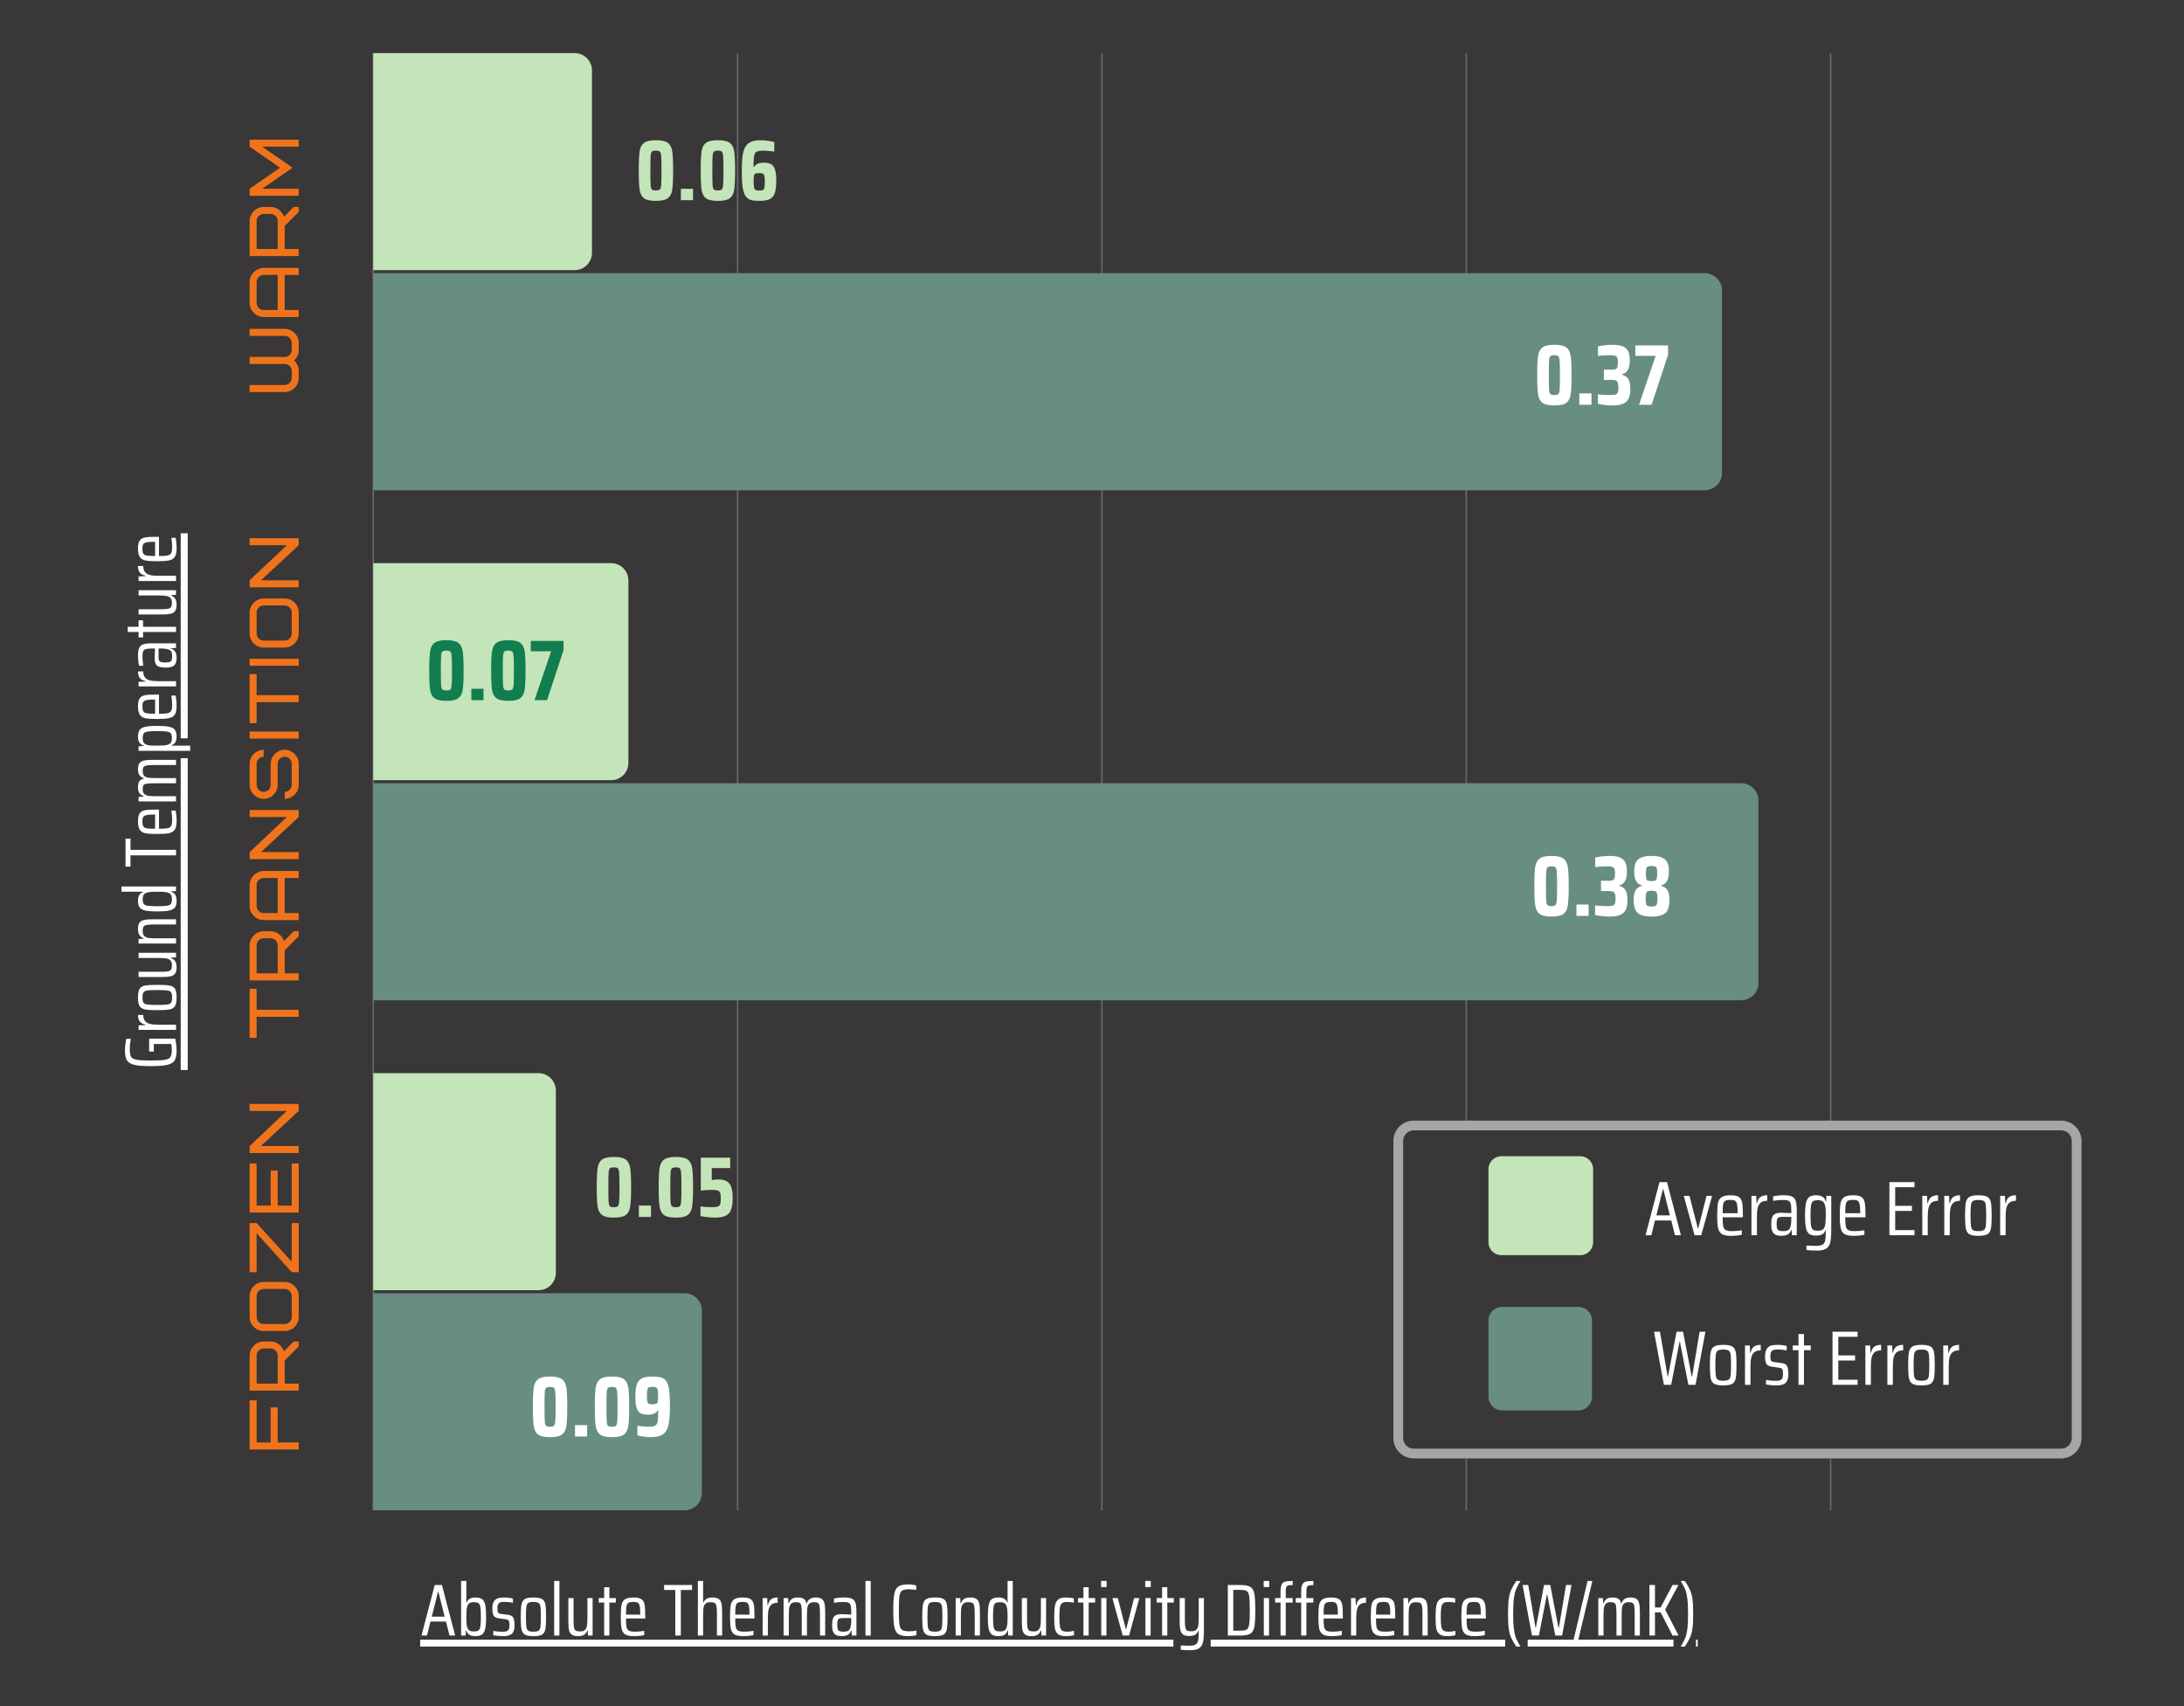 <?xml version="1.0" encoding="UTF-8"?>
<svg xmlns="http://www.w3.org/2000/svg" xmlns:xlink="http://www.w3.org/1999/xlink" width="1440pt" height="1125pt" viewBox="0 0 1440 1125" version="1.2">
<defs>
<g>
<symbol overflow="visible" id="glyph0-0">
<path style="stroke:none;" d="M 0 0 L 0 -35.625 L 25.453 -35.625 L 25.453 0 Z M 22.906 -33.078 L 2.547 -33.078 L 2.547 -2.547 L 22.906 -2.547 Z M 11.656 -14.141 C 11.656 -15.129 11.883 -15.945 12.344 -16.594 C 12.801 -17.238 13.488 -17.93 14.406 -18.672 C 15.352 -19.453 16.062 -20.191 16.531 -20.891 C 17.008 -21.586 17.25 -22.516 17.25 -23.672 C 17.25 -24.711 16.926 -25.707 16.281 -26.656 C 15.633 -27.613 14.445 -28.094 12.719 -28.094 C 10.75 -28.094 9.426 -27.523 8.75 -26.391 C 8.07 -25.254 7.734 -24.125 7.734 -23 L 7.734 -21.578 L 5.234 -21.578 C 5.098 -21.984 5.031 -22.508 5.031 -23.156 C 5.031 -23.938 5.207 -24.883 5.562 -26 C 5.926 -27.125 6.676 -28.176 7.812 -29.156 C 8.945 -30.145 10.582 -30.641 12.719 -30.641 C 14.852 -30.641 16.457 -30.16 17.531 -29.203 C 18.602 -28.254 19.281 -27.27 19.562 -26.25 C 19.852 -25.238 20 -24.41 20 -23.766 C 20 -22.234 19.68 -20.977 19.047 -20 C 18.422 -19.02 17.602 -18.086 16.594 -17.203 C 15.844 -16.586 15.281 -16.023 14.906 -15.516 C 14.531 -15.016 14.344 -14.391 14.344 -13.641 L 14.344 -10.938 L 11.656 -10.938 Z M 11.453 -5.031 L 11.453 -8.594 L 14.5 -8.594 L 14.5 -5.031 Z M 11.453 -5.031 "/>
</symbol>
<symbol overflow="visible" id="glyph0-1">
<path style="stroke:none;" d="M 23.359 0 L 17.766 -28.453 L 17.562 -28.453 L 12.016 0 L 7.219 0 L 0.719 -35.016 L 4.625 -35.016 L 9.672 -5.547 L 9.922 -5.547 L 15.578 -35.016 L 19.844 -35.016 L 25.547 -5.547 L 25.859 -5.547 L 30.781 -35.016 L 34.609 -35.016 L 28.094 0 Z M 23.359 0 "/>
</symbol>
<symbol overflow="visible" id="glyph0-2">
<path style="stroke:none;" d="M 11.203 0.406 C 8.453 0.406 6.473 0.051 5.266 -0.656 C 4.055 -1.375 3.273 -2.613 2.922 -4.375 C 2.566 -6.133 2.391 -9.004 2.391 -12.984 C 2.391 -16.953 2.566 -19.816 2.922 -21.578 C 3.273 -23.336 4.055 -24.57 5.266 -25.281 C 6.473 -26 8.453 -26.359 11.203 -26.359 C 13.941 -26.359 15.914 -26 17.125 -25.281 C 18.332 -24.57 19.102 -23.336 19.438 -21.578 C 19.781 -19.816 19.953 -16.953 19.953 -12.984 C 19.953 -9.004 19.781 -6.133 19.438 -4.375 C 19.102 -2.613 18.332 -1.375 17.125 -0.656 C 15.914 0.051 13.941 0.406 11.203 0.406 Z M 11.203 -2.703 C 12.891 -2.703 14.082 -2.938 14.781 -3.406 C 15.477 -3.883 15.91 -4.766 16.078 -6.047 C 16.242 -7.336 16.328 -9.648 16.328 -12.984 C 16.328 -16.305 16.242 -18.609 16.078 -19.891 C 15.91 -21.18 15.477 -22.062 14.781 -22.531 C 14.082 -23.008 12.891 -23.25 11.203 -23.25 C 9.461 -23.25 8.254 -23.008 7.578 -22.531 C 6.898 -22.062 6.469 -21.172 6.281 -19.859 C 6.094 -18.555 6 -16.266 6 -12.984 C 6 -9.691 6.094 -7.391 6.281 -6.078 C 6.469 -4.773 6.898 -3.883 7.578 -3.406 C 8.254 -2.938 9.461 -2.703 11.203 -2.703 Z M 11.203 -2.703 "/>
</symbol>
<symbol overflow="visible" id="glyph0-3">
<path style="stroke:none;" d="M 3.203 -25.953 L 6.359 -25.953 L 6.562 -21.125 L 6.875 -21.125 C 7.312 -23.125 8.082 -24.492 9.188 -25.234 C 10.289 -25.984 11.758 -26.359 13.594 -26.359 L 13.594 -22.703 C 11.82 -22.703 10.441 -22.328 9.453 -21.578 C 8.473 -20.828 7.785 -19.711 7.391 -18.234 C 7.004 -16.766 6.812 -14.789 6.812 -12.312 L 6.812 0 L 3.203 0 Z M 3.203 -25.953 "/>
</symbol>
<symbol overflow="visible" id="glyph0-4">
<path style="stroke:none;" d="M 9.516 0.406 C 8.359 0.406 7.117 0.344 5.797 0.219 C 4.473 0.102 3.391 -0.035 2.547 -0.203 L 2.547 -3.203 C 4.711 -2.828 6.953 -2.641 9.266 -2.641 C 10.555 -2.641 11.52 -2.812 12.156 -3.156 C 12.801 -3.5 13.223 -3.973 13.422 -4.578 C 13.629 -5.191 13.734 -6.023 13.734 -7.078 C 13.734 -8.328 13.664 -9.211 13.531 -9.734 C 13.395 -10.266 13.164 -10.625 12.844 -10.812 C 12.52 -11 11.973 -11.145 11.203 -11.25 L 6.109 -12.016 C 4.484 -12.242 3.379 -12.859 2.797 -13.859 C 2.223 -14.867 1.938 -16.508 1.938 -18.781 C 1.938 -20.812 2.258 -22.379 2.906 -23.484 C 3.551 -24.586 4.441 -25.344 5.578 -25.75 C 6.711 -26.156 8.176 -26.359 9.969 -26.359 C 11.02 -26.359 12.141 -26.289 13.328 -26.156 C 14.516 -26.02 15.469 -25.852 16.188 -25.656 L 16.188 -22.703 C 15.406 -22.867 14.445 -23.008 13.312 -23.125 C 12.176 -23.25 11.062 -23.312 9.969 -23.312 C 8.375 -23.312 7.219 -23.02 6.5 -22.438 C 5.789 -21.863 5.438 -20.727 5.438 -19.031 C 5.438 -17.914 5.504 -17.094 5.641 -16.562 C 5.785 -16.039 6.016 -15.676 6.328 -15.469 C 6.648 -15.27 7.188 -15.117 7.938 -15.016 L 12.875 -14.344 C 13.957 -14.207 14.812 -13.926 15.438 -13.5 C 16.07 -13.082 16.539 -12.379 16.844 -11.391 C 17.145 -10.41 17.297 -9.004 17.297 -7.172 C 17.297 -4.328 16.688 -2.352 15.469 -1.25 C 14.25 -0.145 12.266 0.406 9.516 0.406 Z M 9.516 0.406 "/>
</symbol>
<symbol overflow="visible" id="glyph0-5">
<path style="stroke:none;" d="M 4.781 0 L 4.781 -22.844 L 1.016 -22.844 L 1.016 -25.953 L 4.781 -25.953 L 4.781 -33.484 L 8.391 -33.484 L 8.391 -25.953 L 12.875 -25.953 L 12.875 -22.844 L 8.391 -22.844 L 8.391 0 Z M 4.781 0 "/>
</symbol>
<symbol overflow="visible" id="glyph0-6">
<path style="stroke:none;" d=""/>
</symbol>
<symbol overflow="visible" id="glyph0-7">
<path style="stroke:none;" d="M 3.562 0 L 3.562 -35.016 L 20.109 -35.016 L 20.109 -31.656 L 7.375 -31.656 L 7.375 -19.391 L 18.422 -19.391 L 18.422 -16.031 L 7.375 -16.031 L 7.375 -3.359 L 20.109 -3.359 L 20.109 0 Z M 3.562 0 "/>
</symbol>
<symbol overflow="visible" id="glyph1-0">
<path style="stroke:none;" d="M 0 0 L 0 -35.625 L 25.453 -35.625 L 25.453 0 Z M 22.906 -33.078 L 2.547 -33.078 L 2.547 -2.547 L 22.906 -2.547 Z M 11.656 -14.141 C 11.656 -15.129 11.883 -15.945 12.344 -16.594 C 12.801 -17.238 13.488 -17.93 14.406 -18.672 C 15.352 -19.453 16.062 -20.191 16.531 -20.891 C 17.008 -21.586 17.25 -22.516 17.25 -23.672 C 17.25 -24.711 16.926 -25.707 16.281 -26.656 C 15.633 -27.613 14.445 -28.094 12.719 -28.094 C 10.75 -28.094 9.426 -27.523 8.75 -26.391 C 8.07 -25.254 7.734 -24.125 7.734 -23 L 7.734 -21.578 L 5.234 -21.578 C 5.098 -21.984 5.031 -22.508 5.031 -23.156 C 5.031 -23.938 5.207 -24.883 5.562 -26 C 5.926 -27.125 6.676 -28.176 7.812 -29.156 C 8.945 -30.145 10.582 -30.641 12.719 -30.641 C 14.852 -30.641 16.457 -30.16 17.531 -29.203 C 18.602 -28.254 19.281 -27.27 19.562 -26.25 C 19.852 -25.238 20 -24.41 20 -23.766 C 20 -22.234 19.68 -20.977 19.047 -20 C 18.422 -19.02 17.602 -18.086 16.594 -17.203 C 15.844 -16.586 15.281 -16.023 14.906 -15.516 C 14.531 -15.016 14.344 -14.391 14.344 -13.641 L 14.344 -10.938 L 11.656 -10.938 Z M 11.453 -5.031 L 11.453 -8.594 L 14.5 -8.594 L 14.5 -5.031 Z M 11.453 -5.031 "/>
</symbol>
<symbol overflow="visible" id="glyph1-1">
<path style="stroke:none;" d="M 20.312 0 L 17.859 -9.719 L 7.125 -9.719 L 4.734 0 L 0.922 0 L 10.078 -35.016 L 15.062 -35.016 L 24.219 0 Z M 12.625 -30.375 L 12.359 -30.375 L 8.047 -13.078 L 16.953 -13.078 Z M 12.625 -30.375 "/>
</symbol>
<symbol overflow="visible" id="glyph1-2">
<path style="stroke:none;" d="M 8.094 0 L 0.969 -25.953 L 4.734 -25.953 L 10.234 -4.578 L 10.531 -4.578 L 15.984 -25.953 L 19.641 -25.953 L 12.516 0 Z M 8.094 0 "/>
</symbol>
<symbol overflow="visible" id="glyph1-3">
<path style="stroke:none;" d="M 19.344 -11.812 L 6 -11.812 C 6 -9.062 6.125 -7.082 6.375 -5.875 C 6.633 -4.676 7.18 -3.848 8.016 -3.391 C 8.848 -2.93 10.25 -2.703 12.219 -2.703 C 14.457 -2.703 16.594 -2.883 18.625 -3.25 L 18.625 -0.312 C 17.844 -0.102 16.773 0.066 15.422 0.203 C 14.066 0.336 12.758 0.406 11.5 0.406 C 8.75 0.406 6.742 0.008 5.484 -0.781 C 4.234 -1.582 3.406 -2.879 3 -4.672 C 2.594 -6.473 2.391 -9.223 2.391 -12.922 C 2.391 -16.617 2.555 -19.359 2.891 -21.141 C 3.234 -22.922 4.023 -24.234 5.266 -25.078 C 6.504 -25.93 8.5 -26.359 11.25 -26.359 C 13.82 -26.359 15.664 -25.953 16.781 -25.141 C 17.906 -24.328 18.613 -23.055 18.906 -21.328 C 19.195 -19.598 19.344 -16.816 19.344 -12.984 Z M 11.203 -23.312 C 9.598 -23.312 8.441 -23.109 7.734 -22.703 C 7.023 -22.297 6.555 -21.504 6.328 -20.328 C 6.109 -19.16 6 -17.219 6 -14.5 L 15.875 -14.5 L 15.875 -15.109 C 15.875 -17.586 15.738 -19.395 15.469 -20.531 C 15.195 -21.664 14.75 -22.41 14.125 -22.766 C 13.5 -23.129 12.523 -23.312 11.203 -23.312 Z M 11.203 -23.312 "/>
</symbol>
<symbol overflow="visible" id="glyph1-4">
<path style="stroke:none;" d="M 3.203 -25.953 L 6.359 -25.953 L 6.562 -21.125 L 6.875 -21.125 C 7.312 -23.125 8.082 -24.492 9.188 -25.234 C 10.289 -25.984 11.758 -26.359 13.594 -26.359 L 13.594 -22.703 C 11.82 -22.703 10.441 -22.328 9.453 -21.578 C 8.473 -20.828 7.785 -19.711 7.391 -18.234 C 7.004 -16.766 6.812 -14.789 6.812 -12.312 L 6.812 0 L 3.203 0 Z M 3.203 -25.953 "/>
</symbol>
<symbol overflow="visible" id="glyph1-5">
<path style="stroke:none;" d="M 8.453 0.406 C 6.078 0.406 4.363 -0.133 3.312 -1.219 C 2.258 -2.301 1.734 -4.27 1.734 -7.125 C 1.734 -9.094 1.926 -10.629 2.312 -11.734 C 2.707 -12.836 3.367 -13.625 4.297 -14.094 C 5.234 -14.57 6.551 -14.812 8.25 -14.812 C 9.227 -14.812 11.469 -14.727 14.969 -14.562 L 14.969 -16.391 C 14.969 -18.523 14.82 -20.055 14.531 -20.984 C 14.238 -21.922 13.711 -22.531 12.953 -22.812 C 12.191 -23.102 10.926 -23.25 9.156 -23.25 C 8.375 -23.25 7.363 -23.191 6.125 -23.078 C 4.895 -22.961 3.852 -22.836 3 -22.703 L 3 -25.656 C 5.207 -26.125 7.598 -26.359 10.172 -26.359 C 12.547 -26.359 14.316 -26.066 15.484 -25.484 C 16.66 -24.91 17.469 -23.926 17.906 -22.531 C 18.352 -21.145 18.578 -19.113 18.578 -16.438 L 18.578 0 L 15.375 0 L 15.172 -3.562 L 14.906 -3.562 C 14.395 -1.969 13.57 -0.906 12.438 -0.375 C 11.301 0.145 9.973 0.406 8.453 0.406 Z M 9.625 -2.703 C 10.812 -2.703 11.773 -2.844 12.516 -3.125 C 13.266 -3.414 13.828 -4.035 14.203 -4.984 C 14.711 -6.336 14.969 -8.156 14.969 -10.438 L 14.969 -12.109 L 9.156 -12.109 C 8.07 -12.109 7.266 -12 6.734 -11.781 C 6.211 -11.562 5.844 -11.117 5.625 -10.453 C 5.406 -9.797 5.297 -8.77 5.297 -7.375 C 5.297 -6.051 5.406 -5.066 5.625 -4.422 C 5.844 -3.773 6.254 -3.328 6.859 -3.078 C 7.473 -2.828 8.395 -2.703 9.625 -2.703 Z M 9.625 -2.703 "/>
</symbol>
<symbol overflow="visible" id="glyph1-6">
<path style="stroke:none;" d="M 10.125 10.125 C 7.781 10.125 5.508 10.004 3.312 9.766 L 3.312 6.812 C 5.957 6.945 8.008 7.016 9.469 7.016 C 11.5 7.016 12.961 6.758 13.859 6.25 C 14.766 5.75 15.359 4.859 15.641 3.578 C 15.93 2.305 16.078 0.266 16.078 -2.547 L 16.078 -3.312 L 15.828 -3.312 C 15.391 -2.02 14.676 -1.102 13.688 -0.562 C 12.707 -0.02 11.398 0.25 9.766 0.25 C 7.734 0.25 6.195 -0.117 5.156 -0.859 C 4.125 -1.609 3.406 -2.914 3 -4.781 C 2.594 -6.645 2.391 -9.395 2.391 -13.031 C 2.391 -16.656 2.602 -19.41 3.031 -21.297 C 3.457 -23.18 4.188 -24.492 5.219 -25.234 C 6.25 -25.984 7.785 -26.359 9.828 -26.359 C 11.348 -26.359 12.641 -26.078 13.703 -25.516 C 14.773 -24.961 15.551 -23.906 16.031 -22.344 L 16.281 -22.344 L 16.484 -25.953 L 19.688 -25.953 L 19.688 -3.766 C 19.688 -0.035 19.473 2.77 19.047 4.656 C 18.629 6.539 17.75 7.922 16.406 8.797 C 15.07 9.68 12.977 10.125 10.125 10.125 Z M 11.094 -2.953 C 12.352 -2.953 13.336 -3.207 14.047 -3.719 C 14.754 -4.227 15.242 -5.039 15.516 -6.156 C 15.891 -7.582 16.078 -9.875 16.078 -13.031 C 16.078 -14.656 16.051 -15.969 16 -16.969 C 15.945 -17.969 15.82 -18.828 15.625 -19.547 C 15.32 -20.828 14.812 -21.738 14.094 -22.281 C 13.383 -22.832 12.383 -23.109 11.094 -23.109 C 9.5 -23.109 8.367 -22.883 7.703 -22.438 C 7.047 -22 6.598 -21.109 6.359 -19.766 C 6.117 -18.43 6 -16.188 6 -13.031 C 6 -9.875 6.117 -7.625 6.359 -6.281 C 6.598 -4.945 7.047 -4.055 7.703 -3.609 C 8.367 -3.172 9.5 -2.953 11.094 -2.953 Z M 11.094 -2.953 "/>
</symbol>
<symbol overflow="visible" id="glyph1-7">
<path style="stroke:none;" d=""/>
</symbol>
<symbol overflow="visible" id="glyph1-8">
<path style="stroke:none;" d="M 3.562 0 L 3.562 -35.016 L 20.109 -35.016 L 20.109 -31.656 L 7.375 -31.656 L 7.375 -19.391 L 18.422 -19.391 L 18.422 -16.031 L 7.375 -16.031 L 7.375 -3.359 L 20.109 -3.359 L 20.109 0 Z M 3.562 0 "/>
</symbol>
<symbol overflow="visible" id="glyph1-9">
<path style="stroke:none;" d="M 11.203 0.406 C 8.453 0.406 6.473 0.051 5.266 -0.656 C 4.055 -1.375 3.273 -2.613 2.922 -4.375 C 2.566 -6.133 2.391 -9.004 2.391 -12.984 C 2.391 -16.953 2.566 -19.816 2.922 -21.578 C 3.273 -23.336 4.055 -24.57 5.266 -25.281 C 6.473 -26 8.453 -26.359 11.203 -26.359 C 13.941 -26.359 15.914 -26 17.125 -25.281 C 18.332 -24.57 19.102 -23.336 19.438 -21.578 C 19.781 -19.816 19.953 -16.953 19.953 -12.984 C 19.953 -9.004 19.781 -6.133 19.438 -4.375 C 19.102 -2.613 18.332 -1.375 17.125 -0.656 C 15.914 0.051 13.941 0.406 11.203 0.406 Z M 11.203 -2.703 C 12.891 -2.703 14.082 -2.938 14.781 -3.406 C 15.477 -3.883 15.91 -4.766 16.078 -6.047 C 16.242 -7.336 16.328 -9.648 16.328 -12.984 C 16.328 -16.305 16.242 -18.609 16.078 -19.891 C 15.91 -21.18 15.477 -22.062 14.781 -22.531 C 14.082 -23.008 12.891 -23.25 11.203 -23.25 C 9.461 -23.25 8.254 -23.008 7.578 -22.531 C 6.898 -22.062 6.469 -21.172 6.281 -19.859 C 6.094 -18.555 6 -16.266 6 -12.984 C 6 -9.691 6.094 -7.391 6.281 -6.078 C 6.469 -4.773 6.898 -3.883 7.578 -3.406 C 8.254 -2.938 9.461 -2.703 11.203 -2.703 Z M 11.203 -2.703 "/>
</symbol>
<symbol overflow="visible" id="glyph2-0">
<path style="stroke:none;" d="M 0 0 L 0 -33.922 L 24.234 -33.922 L 24.234 0 Z M 21.812 -31.5 L 2.422 -31.5 L 2.422 -2.422 L 21.812 -2.422 Z M 11.094 -13.469 C 11.094 -14.406 11.312 -15.18 11.75 -15.797 C 12.188 -16.41 12.844 -17.07 13.719 -17.781 C 14.625 -18.531 15.301 -19.234 15.75 -19.891 C 16.207 -20.555 16.438 -21.438 16.438 -22.531 C 16.438 -23.539 16.129 -24.492 15.516 -25.391 C 14.898 -26.297 13.77 -26.75 12.125 -26.75 C 10.25 -26.75 8.988 -26.207 8.344 -25.125 C 7.695 -24.039 7.375 -22.969 7.375 -21.906 L 7.375 -20.547 L 5 -20.547 C 4.863 -20.93 4.797 -21.43 4.797 -22.047 C 4.797 -22.797 4.961 -23.703 5.297 -24.766 C 5.641 -25.828 6.352 -26.828 7.438 -27.766 C 8.52 -28.703 10.082 -29.172 12.125 -29.172 C 14.156 -29.172 15.676 -28.719 16.688 -27.812 C 17.707 -26.914 18.352 -25.984 18.625 -25.016 C 18.906 -24.047 19.047 -23.254 19.047 -22.641 C 19.047 -21.18 18.742 -19.984 18.141 -19.047 C 17.547 -18.109 16.766 -17.219 15.797 -16.375 C 15.086 -15.801 14.555 -15.27 14.203 -14.781 C 13.848 -14.301 13.672 -13.703 13.672 -12.984 L 13.672 -10.422 L 11.094 -10.422 Z M 10.906 -4.797 L 10.906 -8.188 L 13.812 -8.188 L 13.812 -4.797 Z M 10.906 -4.797 "/>
</symbol>
<symbol overflow="visible" id="glyph2-1">
<path style="stroke:none;" d="M 19.344 0 L 17.016 -9.25 L 6.781 -9.25 L 4.5 0 L 0.875 0 L 9.594 -33.344 L 14.344 -33.344 L 23.078 0 Z M 12.016 -28.938 L 11.781 -28.938 L 7.656 -12.453 L 16.141 -12.453 Z M 12.016 -28.938 "/>
</symbol>
<symbol overflow="visible" id="glyph2-2">
<path style="stroke:none;" d="M 12.453 0.391 C 11.004 0.391 9.77 0.133 8.75 -0.375 C 7.727 -0.895 6.992 -1.898 6.547 -3.391 L 6.25 -3.391 L 6.062 0 L 3.047 0 L 3.047 -36.016 L 6.5 -36.016 L 6.5 -21.719 L 6.734 -21.719 C 7.191 -22.945 7.891 -23.816 8.828 -24.328 C 9.766 -24.848 10.988 -25.109 12.5 -25.109 C 14.406 -25.109 15.859 -24.742 16.859 -24.016 C 17.867 -23.285 18.566 -22.023 18.953 -20.234 C 19.336 -18.441 19.531 -15.816 19.531 -12.359 C 19.531 -8.898 19.328 -6.266 18.922 -4.453 C 18.523 -2.648 17.82 -1.391 16.812 -0.672 C 15.812 0.035 14.359 0.391 12.453 0.391 Z M 11.25 -2.719 C 12.758 -2.719 13.828 -2.926 14.453 -3.344 C 15.086 -3.758 15.52 -4.613 15.75 -5.906 C 15.977 -7.207 16.094 -9.359 16.094 -12.359 C 16.094 -15.359 15.977 -17.504 15.75 -18.797 C 15.52 -20.098 15.086 -20.957 14.453 -21.375 C 13.828 -21.789 12.758 -22 11.25 -22 C 10.082 -22 9.16 -21.77 8.484 -21.312 C 7.805 -20.863 7.336 -20.156 7.078 -19.188 C 6.848 -18.383 6.691 -17.445 6.609 -16.375 C 6.535 -15.312 6.5 -13.973 6.5 -12.359 C 6.5 -10.711 6.531 -9.383 6.594 -8.375 C 6.656 -7.375 6.801 -6.473 7.031 -5.672 C 7.289 -4.609 7.758 -3.848 8.438 -3.391 C 9.113 -2.941 10.051 -2.719 11.25 -2.719 Z M 11.25 -2.719 "/>
</symbol>
<symbol overflow="visible" id="glyph2-3">
<path style="stroke:none;" d="M 9.062 0.391 C 7.969 0.391 6.789 0.332 5.531 0.219 C 4.27 0.102 3.234 -0.031 2.422 -0.188 L 2.422 -3.047 C 4.492 -2.691 6.629 -2.516 8.828 -2.516 C 10.047 -2.516 10.961 -2.676 11.578 -3 C 12.191 -3.32 12.598 -3.773 12.797 -4.359 C 12.992 -4.941 13.094 -5.734 13.094 -6.734 C 13.094 -7.93 13.023 -8.781 12.891 -9.281 C 12.766 -9.781 12.547 -10.117 12.234 -10.297 C 11.93 -10.473 11.406 -10.613 10.656 -10.719 L 5.812 -11.438 C 4.258 -11.664 3.207 -12.254 2.656 -13.203 C 2.113 -14.16 1.844 -15.723 1.844 -17.891 C 1.844 -19.828 2.148 -21.316 2.766 -22.359 C 3.379 -23.41 4.227 -24.129 5.312 -24.516 C 6.395 -24.91 7.789 -25.109 9.5 -25.109 C 10.5 -25.109 11.562 -25.039 12.688 -24.906 C 13.82 -24.781 14.727 -24.617 15.406 -24.422 L 15.406 -21.609 C 14.664 -21.773 13.754 -21.914 12.672 -22.031 C 11.586 -22.145 10.531 -22.203 9.5 -22.203 C 7.977 -22.203 6.879 -21.926 6.203 -21.375 C 5.523 -20.82 5.188 -19.738 5.188 -18.125 C 5.188 -17.062 5.25 -16.281 5.375 -15.781 C 5.508 -15.281 5.727 -14.93 6.031 -14.734 C 6.344 -14.535 6.852 -14.391 7.562 -14.297 L 12.266 -13.672 C 13.297 -13.535 14.109 -13.266 14.703 -12.859 C 15.305 -12.461 15.754 -11.797 16.047 -10.859 C 16.336 -9.922 16.484 -8.578 16.484 -6.828 C 16.484 -4.117 15.898 -2.238 14.734 -1.188 C 13.566 -0.133 11.676 0.391 9.062 0.391 Z M 9.062 0.391 "/>
</symbol>
<symbol overflow="visible" id="glyph2-4">
<path style="stroke:none;" d="M 10.656 0.391 C 8.039 0.391 6.16 0.051 5.016 -0.625 C 3.867 -1.301 3.125 -2.477 2.781 -4.156 C 2.445 -5.844 2.281 -8.578 2.281 -12.359 C 2.281 -16.141 2.445 -18.867 2.781 -20.547 C 3.125 -22.234 3.867 -23.414 5.016 -24.094 C 6.16 -24.77 8.039 -25.109 10.656 -25.109 C 13.281 -25.109 15.164 -24.77 16.312 -24.094 C 17.457 -23.414 18.191 -22.234 18.516 -20.547 C 18.836 -18.867 19 -16.141 19 -12.359 C 19 -8.578 18.836 -5.844 18.516 -4.156 C 18.191 -2.477 17.457 -1.301 16.312 -0.625 C 15.164 0.051 13.281 0.391 10.656 0.391 Z M 10.656 -2.562 C 12.281 -2.562 13.422 -2.785 14.078 -3.234 C 14.742 -3.691 15.156 -4.535 15.312 -5.766 C 15.477 -6.992 15.562 -9.191 15.562 -12.359 C 15.562 -15.523 15.477 -17.723 15.312 -18.953 C 15.156 -20.18 14.742 -21.02 14.078 -21.469 C 13.422 -21.926 12.281 -22.156 10.656 -22.156 C 9.008 -22.156 7.863 -21.926 7.219 -21.469 C 6.57 -21.02 6.16 -20.172 5.984 -18.922 C 5.805 -17.68 5.719 -15.492 5.719 -12.359 C 5.719 -9.223 5.805 -7.031 5.984 -5.781 C 6.16 -4.539 6.57 -3.691 7.219 -3.234 C 7.863 -2.785 9.008 -2.562 10.656 -2.562 Z M 10.656 -2.562 "/>
</symbol>
<symbol overflow="visible" id="glyph2-5">
<path style="stroke:none;" d="M 3.047 0 L 3.047 -36.016 L 6.5 -36.016 L 6.5 0 Z M 3.047 0 "/>
</symbol>
<symbol overflow="visible" id="glyph2-6">
<path style="stroke:none;" d="M 15.656 -3.438 L 15.406 -3.438 C 15.02 -2.207 14.348 -1.258 13.391 -0.594 C 12.441 0.062 11.082 0.391 9.312 0.391 C 7.5 0.391 6.129 0.066 5.203 -0.578 C 4.285 -1.223 3.672 -2.203 3.359 -3.516 C 3.055 -4.828 2.906 -6.691 2.906 -9.109 L 2.906 -24.719 L 6.344 -24.719 L 6.344 -10.281 C 6.344 -7.914 6.445 -6.234 6.656 -5.234 C 6.875 -4.234 7.27 -3.562 7.844 -3.219 C 8.426 -2.883 9.383 -2.719 10.719 -2.719 C 12.164 -2.719 13.227 -3.062 13.906 -3.75 C 14.582 -4.445 15.008 -5.398 15.188 -6.609 C 15.375 -7.828 15.469 -9.582 15.469 -11.875 L 15.469 -24.719 L 18.906 -24.719 L 18.906 0 L 15.844 0 Z M 15.656 -3.438 "/>
</symbol>
<symbol overflow="visible" id="glyph2-7">
<path style="stroke:none;" d="M 4.562 0 L 4.562 -21.766 L 0.969 -21.766 L 0.969 -24.719 L 4.562 -24.719 L 4.562 -31.891 L 8 -31.891 L 8 -24.719 L 12.266 -24.719 L 12.266 -21.766 L 8 -21.766 L 8 0 Z M 4.562 0 "/>
</symbol>
<symbol overflow="visible" id="glyph2-8">
<path style="stroke:none;" d="M 18.422 -11.25 L 5.719 -11.25 C 5.719 -8.625 5.836 -6.738 6.078 -5.594 C 6.328 -4.445 6.848 -3.656 7.641 -3.219 C 8.43 -2.781 9.758 -2.562 11.625 -2.562 C 13.758 -2.562 15.797 -2.742 17.734 -3.109 L 17.734 -0.297 C 16.992 -0.098 15.977 0.062 14.688 0.188 C 13.395 0.32 12.148 0.391 10.953 0.391 C 8.336 0.391 6.43 0.008 5.234 -0.75 C 4.035 -1.508 3.242 -2.742 2.859 -4.453 C 2.473 -6.172 2.281 -8.789 2.281 -12.312 C 2.281 -15.832 2.441 -18.441 2.766 -20.141 C 3.086 -21.836 3.836 -23.086 5.016 -23.891 C 6.191 -24.703 8.094 -25.109 10.719 -25.109 C 13.164 -25.109 14.922 -24.719 15.984 -23.938 C 17.055 -23.164 17.727 -21.957 18 -20.312 C 18.281 -18.664 18.422 -16.016 18.422 -12.359 Z M 10.656 -22.203 C 9.145 -22.203 8.047 -22.004 7.359 -21.609 C 6.68 -21.223 6.238 -20.473 6.031 -19.359 C 5.82 -18.242 5.719 -16.395 5.719 -13.812 L 15.125 -13.812 L 15.125 -14.391 C 15.125 -16.754 14.992 -18.477 14.734 -19.562 C 14.473 -20.645 14.039 -21.352 13.438 -21.688 C 12.844 -22.031 11.914 -22.203 10.656 -22.203 Z M 10.656 -22.203 "/>
</symbol>
<symbol overflow="visible" id="glyph2-9">
<path style="stroke:none;" d=""/>
</symbol>
<symbol overflow="visible" id="glyph2-10">
<path style="stroke:none;" d="M 8.188 0 L 8.188 -30.047 L 0.781 -30.047 L 0.781 -33.344 L 19.234 -33.344 L 19.234 -30.047 L 11.828 -30.047 L 11.828 0 Z M 8.188 0 "/>
</symbol>
<symbol overflow="visible" id="glyph2-11">
<path style="stroke:none;" d="M 15.609 -14.438 C 15.609 -16.77 15.504 -18.441 15.297 -19.453 C 15.086 -20.473 14.691 -21.148 14.109 -21.484 C 13.523 -21.828 12.57 -22 11.25 -22 C 9.758 -22 8.676 -21.645 8 -20.938 C 7.32 -20.227 6.898 -19.273 6.734 -18.078 C 6.578 -16.879 6.5 -15.133 6.5 -12.844 L 6.5 0 L 3.047 0 L 3.047 -36.016 L 6.5 -36.016 L 6.5 -21.766 L 6.734 -21.766 C 7.609 -23.992 9.582 -25.109 12.656 -25.109 C 14.457 -25.109 15.816 -24.789 16.734 -24.156 C 17.66 -23.531 18.273 -22.551 18.578 -21.219 C 18.891 -19.895 19.047 -18.039 19.047 -15.656 L 19.047 0 L 15.609 0 Z M 15.609 -14.438 "/>
</symbol>
<symbol overflow="visible" id="glyph2-12">
<path style="stroke:none;" d="M 3.047 -24.719 L 6.062 -24.719 L 6.25 -20.109 L 6.547 -20.109 C 6.961 -22.016 7.695 -23.32 8.75 -24.031 C 9.801 -24.75 11.195 -25.109 12.938 -25.109 L 12.938 -21.609 C 11.258 -21.609 9.953 -21.254 9.016 -20.547 C 8.078 -19.836 7.422 -18.781 7.047 -17.375 C 6.68 -15.969 6.5 -14.086 6.5 -11.734 L 6.5 0 L 3.047 0 Z M 3.047 -24.719 "/>
</symbol>
<symbol overflow="visible" id="glyph2-13">
<path style="stroke:none;" d="M 27.047 -14.438 C 27.047 -16.77 26.945 -18.441 26.75 -19.453 C 26.562 -20.473 26.207 -21.148 25.688 -21.484 C 25.164 -21.828 24.297 -22 23.078 -22 C 21.648 -22 20.602 -21.664 19.938 -21 C 19.281 -20.344 18.867 -19.414 18.703 -18.219 C 18.547 -17.031 18.469 -15.238 18.469 -12.844 L 18.469 0 L 15.031 0 L 15.031 -14.438 C 15.031 -16.801 14.938 -18.484 14.75 -19.484 C 14.57 -20.484 14.223 -21.148 13.703 -21.484 C 13.191 -21.828 12.32 -22 11.094 -22 C 9.676 -22 8.633 -21.648 7.969 -20.953 C 7.312 -20.266 6.898 -19.312 6.734 -18.094 C 6.578 -16.883 6.5 -15.133 6.5 -12.844 L 6.5 0 L 3.047 0 L 3.047 -24.719 L 6.062 -24.719 L 6.25 -21.281 L 6.547 -21.281 C 6.93 -22.477 7.566 -23.414 8.453 -24.094 C 9.348 -24.77 10.648 -25.109 12.359 -25.109 C 14.141 -25.109 15.457 -24.816 16.312 -24.234 C 17.164 -23.648 17.754 -22.664 18.078 -21.281 L 18.375 -21.281 C 18.758 -22.508 19.422 -23.453 20.359 -24.109 C 21.297 -24.773 22.617 -25.109 24.328 -25.109 C 26.078 -25.109 27.383 -24.789 28.25 -24.156 C 29.125 -23.531 29.711 -22.551 30.016 -21.219 C 30.328 -19.895 30.484 -18.039 30.484 -15.656 L 30.484 0 L 27.047 0 Z M 27.047 -14.438 "/>
</symbol>
<symbol overflow="visible" id="glyph2-14">
<path style="stroke:none;" d="M 8.047 0.391 C 5.785 0.391 4.148 -0.125 3.141 -1.156 C 2.141 -2.195 1.641 -4.07 1.641 -6.781 C 1.641 -8.656 1.828 -10.117 2.203 -11.172 C 2.578 -12.223 3.207 -12.973 4.094 -13.422 C 4.977 -13.879 6.234 -14.109 7.859 -14.109 C 8.785 -14.109 10.914 -14.023 14.25 -13.859 L 14.25 -15.609 C 14.25 -17.641 14.109 -19.098 13.828 -19.984 C 13.555 -20.879 13.055 -21.461 12.328 -21.734 C 11.609 -22.016 10.406 -22.156 8.719 -22.156 C 7.977 -22.156 7.02 -22.098 5.844 -21.984 C 4.664 -21.867 3.672 -21.742 2.859 -21.609 L 2.859 -24.422 C 4.961 -24.879 7.238 -25.109 9.688 -25.109 C 11.957 -25.109 13.648 -24.832 14.766 -24.281 C 15.879 -23.727 16.645 -22.789 17.062 -21.469 C 17.477 -20.145 17.688 -18.207 17.688 -15.656 L 17.688 0 L 14.641 0 L 14.438 -3.391 L 14.203 -3.391 C 13.711 -1.867 12.926 -0.859 11.844 -0.359 C 10.77 0.141 9.504 0.391 8.047 0.391 Z M 9.156 -2.562 C 10.289 -2.562 11.211 -2.695 11.922 -2.969 C 12.629 -3.25 13.16 -3.844 13.516 -4.75 C 14.004 -6.039 14.25 -7.77 14.25 -9.938 L 14.25 -11.531 L 8.719 -11.531 C 7.688 -11.531 6.922 -11.426 6.422 -11.219 C 5.922 -11.008 5.566 -10.586 5.359 -9.953 C 5.148 -9.328 5.047 -8.352 5.047 -7.031 C 5.047 -5.77 5.148 -4.832 5.359 -4.219 C 5.566 -3.602 5.961 -3.172 6.547 -2.922 C 7.129 -2.68 8 -2.562 9.156 -2.562 Z M 9.156 -2.562 "/>
</symbol>
<symbol overflow="visible" id="glyph2-15">
<path style="stroke:none;" d="M 17.844 -0.188 C 17.125 -0.031 16.254 0.102 15.234 0.219 C 14.223 0.332 13.266 0.391 12.359 0.391 C 9.453 0.391 7.328 -0.047 5.984 -0.922 C 4.641 -1.797 3.734 -3.383 3.266 -5.688 C 2.797 -8 2.562 -11.66 2.562 -16.672 C 2.562 -21.648 2.797 -25.289 3.266 -27.594 C 3.734 -29.906 4.641 -31.504 5.984 -32.391 C 7.328 -33.285 9.453 -33.734 12.359 -33.734 C 13.266 -33.734 14.219 -33.664 15.219 -33.531 C 16.219 -33.406 17.039 -33.25 17.688 -33.062 L 17.688 -30.094 C 15.883 -30.383 14.367 -30.531 13.141 -30.531 C 10.91 -30.531 9.344 -30.238 8.438 -29.656 C 7.531 -29.082 6.938 -27.891 6.656 -26.078 C 6.383 -24.266 6.25 -21.129 6.25 -16.672 C 6.25 -12.211 6.383 -9.078 6.656 -7.266 C 6.938 -5.461 7.531 -4.27 8.438 -3.688 C 9.344 -3.102 10.91 -2.812 13.141 -2.812 C 14.754 -2.812 16.32 -2.957 17.844 -3.25 Z M 17.844 -0.188 "/>
</symbol>
<symbol overflow="visible" id="glyph2-16">
<path style="stroke:none;" d="M 15.609 -14.438 C 15.609 -16.77 15.504 -18.441 15.297 -19.453 C 15.086 -20.473 14.691 -21.148 14.109 -21.484 C 13.523 -21.828 12.57 -22 11.25 -22 C 9.758 -22 8.676 -21.645 8 -20.938 C 7.32 -20.227 6.898 -19.273 6.734 -18.078 C 6.578 -16.879 6.5 -15.133 6.5 -12.844 L 6.5 0 L 3.047 0 L 3.047 -24.719 L 6.062 -24.719 L 6.25 -21.281 L 6.547 -21.281 C 6.93 -22.508 7.598 -23.453 8.547 -24.109 C 9.504 -24.773 10.875 -25.109 12.656 -25.109 C 14.457 -25.109 15.816 -24.785 16.734 -24.141 C 17.66 -23.492 18.273 -22.516 18.578 -21.203 C 18.891 -19.891 19.047 -18.023 19.047 -15.609 L 19.047 0 L 15.609 0 Z M 15.609 -14.438 "/>
</symbol>
<symbol overflow="visible" id="glyph2-17">
<path style="stroke:none;" d="M 9.312 0.391 C 7.406 0.391 5.957 0.035 4.969 -0.672 C 3.977 -1.391 3.281 -2.633 2.875 -4.406 C 2.477 -6.188 2.281 -8.82 2.281 -12.312 C 2.281 -15.77 2.473 -18.398 2.859 -20.203 C 3.242 -22.016 3.926 -23.285 4.906 -24.016 C 5.895 -24.742 7.344 -25.109 9.25 -25.109 C 10.801 -25.109 12.047 -24.848 12.984 -24.328 C 13.922 -23.816 14.617 -22.945 15.078 -21.719 L 15.312 -21.719 L 15.312 -36.016 L 18.75 -36.016 L 18.75 0 L 15.703 0 L 15.516 -3.391 L 15.266 -3.391 C 14.816 -1.898 14.082 -0.895 13.062 -0.375 C 12.039 0.133 10.789 0.391 9.312 0.391 Z M 10.562 -2.719 C 11.758 -2.719 12.695 -2.941 13.375 -3.391 C 14.051 -3.848 14.52 -4.594 14.781 -5.625 C 15.008 -6.457 15.156 -7.398 15.219 -8.453 C 15.281 -9.504 15.312 -10.938 15.312 -12.75 C 15.312 -15.488 15.164 -17.426 14.875 -18.562 C 14.613 -19.82 14.133 -20.707 13.438 -21.219 C 12.75 -21.738 11.758 -22 10.469 -22 C 9.008 -22 7.957 -21.789 7.312 -21.375 C 6.664 -20.957 6.238 -20.098 6.031 -18.797 C 5.82 -17.504 5.719 -15.359 5.719 -12.359 C 5.719 -9.359 5.828 -7.207 6.047 -5.906 C 6.273 -4.613 6.703 -3.758 7.328 -3.344 C 7.961 -2.926 9.039 -2.719 10.562 -2.719 Z M 10.562 -2.719 "/>
</symbol>
<symbol overflow="visible" id="glyph2-18">
<path style="stroke:none;" d="M 15.359 -0.25 C 14.711 -0.051 13.91 0.102 12.953 0.219 C 12.004 0.332 11.078 0.391 10.172 0.391 C 7.785 0.391 6.035 -0.023 4.922 -0.859 C 3.805 -1.703 3.086 -2.977 2.766 -4.688 C 2.441 -6.406 2.281 -8.961 2.281 -12.359 C 2.281 -15.754 2.477 -18.332 2.875 -20.094 C 3.281 -21.852 4.031 -23.129 5.125 -23.922 C 6.227 -24.711 7.879 -25.109 10.078 -25.109 C 10.984 -25.109 11.922 -25.051 12.891 -24.938 C 13.859 -24.82 14.633 -24.672 15.219 -24.484 L 15.219 -21.672 C 13.832 -21.992 12.379 -22.156 10.859 -22.156 C 9.305 -22.156 8.18 -21.898 7.484 -21.391 C 6.797 -20.891 6.328 -19.984 6.078 -18.672 C 5.836 -17.367 5.719 -15.281 5.719 -12.406 C 5.719 -9.469 5.836 -7.332 6.078 -6 C 6.328 -4.676 6.805 -3.77 7.516 -3.281 C 8.223 -2.801 9.352 -2.562 10.906 -2.562 C 12.551 -2.562 14.035 -2.742 15.359 -3.109 Z M 15.359 -0.25 "/>
</symbol>
<symbol overflow="visible" id="glyph2-19">
<path style="stroke:none;" d="M 2.953 -31.984 L 2.953 -36.016 L 6.594 -36.016 L 6.594 -31.984 Z M 3.047 0 L 3.047 -24.719 L 6.5 -24.719 L 6.5 0 Z M 3.047 0 "/>
</symbol>
<symbol overflow="visible" id="glyph2-20">
<path style="stroke:none;" d="M 7.703 0 L 0.922 -24.719 L 4.5 -24.719 L 9.75 -4.359 L 10.031 -4.359 L 15.219 -24.719 L 18.703 -24.719 L 11.922 0 Z M 7.703 0 "/>
</symbol>
<symbol overflow="visible" id="glyph2-21">
<path style="stroke:none;" d="M 9.984 9.641 C 7.523 9.641 5.41 9.547 3.641 9.359 L 3.641 6.547 C 5.379 6.641 7.27 6.688 9.312 6.688 C 11.188 6.688 12.555 6.41 13.422 5.859 C 14.297 5.316 14.852 4.453 15.094 3.266 C 15.344 2.086 15.469 0.254 15.469 -2.234 L 15.469 -3.203 L 15.219 -3.203 C 14.832 -2.129 14.188 -1.273 13.281 -0.641 C 12.375 -0.016 11.031 0.297 9.25 0.297 C 7.414 0.297 6.051 -0.035 5.156 -0.703 C 4.27 -1.367 3.672 -2.379 3.359 -3.734 C 3.055 -5.086 2.906 -7.039 2.906 -9.594 L 2.906 -24.719 L 6.344 -24.719 L 6.344 -10.328 C 6.344 -7.992 6.445 -6.316 6.656 -5.297 C 6.875 -4.285 7.266 -3.617 7.828 -3.297 C 8.391 -2.973 9.352 -2.812 10.719 -2.812 C 12.164 -2.812 13.227 -3.156 13.906 -3.844 C 14.582 -4.539 15.008 -5.492 15.188 -6.703 C 15.375 -7.922 15.469 -9.676 15.469 -11.969 L 15.469 -24.719 L 18.906 -24.719 L 18.906 -3.391 C 18.906 0.035 18.691 2.645 18.266 4.438 C 17.848 6.227 17.008 7.539 15.75 8.375 C 14.488 9.219 12.566 9.641 9.984 9.641 Z M 9.984 9.641 "/>
</symbol>
<symbol overflow="visible" id="glyph2-22">
<path style="stroke:none;" d="M 3.391 -33.344 L 11.344 -33.344 C 14.57 -33.344 16.875 -32.922 18.25 -32.078 C 19.625 -31.242 20.508 -29.734 20.906 -27.547 C 21.312 -25.367 21.516 -21.742 21.516 -16.672 C 21.516 -11.598 21.312 -7.969 20.906 -5.781 C 20.508 -3.602 19.625 -2.094 18.25 -1.25 C 16.875 -0.414 14.57 0 11.344 0 L 3.391 0 Z M 11.203 -3.203 C 13.43 -3.203 14.957 -3.438 15.781 -3.906 C 16.602 -4.375 17.16 -5.477 17.453 -7.219 C 17.742 -8.969 17.891 -12.117 17.891 -16.672 C 17.891 -21.191 17.742 -24.332 17.453 -26.094 C 17.16 -27.852 16.594 -28.969 15.75 -29.438 C 14.906 -29.906 13.391 -30.141 11.203 -30.141 L 6.984 -30.141 L 6.984 -3.203 Z M 11.203 -3.203 "/>
</symbol>
<symbol overflow="visible" id="glyph2-23">
<path style="stroke:none;" d="M 4.562 -21.766 L 0.969 -21.766 L 0.969 -24.719 L 4.562 -24.719 L 4.562 -28.891 C 4.562 -31.055 4.812 -32.641 5.312 -33.641 C 5.812 -34.641 6.602 -35.285 7.688 -35.578 C 8.77 -35.867 10.41 -36.016 12.609 -36.016 L 12.609 -33.297 C 11.273 -33.297 10.289 -33.207 9.656 -33.031 C 9.031 -32.852 8.598 -32.5 8.359 -31.969 C 8.117 -31.438 8 -30.617 8 -29.516 L 8 -24.719 L 12.609 -24.719 L 12.609 -21.766 L 8 -21.766 L 8 0 L 4.562 0 Z M 4.562 -21.766 "/>
</symbol>
<symbol overflow="visible" id="glyph2-24">
<path style="stroke:none;" d="M 8.438 7.266 C 6.883 4.91 5.75 2.941 5.031 1.359 C 4.32 -0.223 3.805 -2.191 3.484 -4.547 C 3.16 -6.91 3 -10.191 3 -14.391 C 3 -18.555 3.164 -21.828 3.5 -24.203 C 3.844 -26.578 4.367 -28.555 5.078 -30.141 C 5.797 -31.723 6.914 -33.68 8.438 -36.016 L 11.203 -36.016 C 9.867 -33.785 8.906 -31.969 8.312 -30.562 C 7.719 -29.156 7.25 -27.211 6.906 -24.734 C 6.562 -22.266 6.391 -18.816 6.391 -14.391 C 6.391 -9.961 6.562 -6.504 6.906 -4.016 C 7.25 -1.535 7.719 0.406 8.312 1.812 C 8.906 3.219 9.867 5.035 11.203 7.266 Z M 8.438 7.266 "/>
</symbol>
<symbol overflow="visible" id="glyph2-25">
<path style="stroke:none;" d="M 22.25 0 L 16.922 -27.094 L 16.719 -27.094 L 11.438 0 L 6.875 0 L 0.672 -33.344 L 4.406 -33.344 L 9.203 -5.281 L 9.453 -5.281 L 14.828 -33.344 L 18.906 -33.344 L 24.328 -5.281 L 24.625 -5.281 L 29.328 -33.344 L 32.953 -33.344 L 26.75 0 Z M 22.25 0 "/>
</symbol>
<symbol overflow="visible" id="glyph2-26">
<path style="stroke:none;" d="M 0.828 2.672 L 10.031 -36.016 L 13.188 -36.016 L 3.969 2.672 Z M 0.828 2.672 "/>
</symbol>
<symbol overflow="visible" id="glyph2-27">
<path style="stroke:none;" d="M 18.609 0 L 10.766 -15.312 L 7.031 -15.312 L 7.031 0 L 3.391 0 L 3.391 -33.344 L 7.031 -33.344 L 7.031 -18.516 L 10.766 -18.516 L 18.609 -33.344 L 22.531 -33.344 L 13.766 -17.109 L 22.641 0 Z M 18.609 0 "/>
</symbol>
<symbol overflow="visible" id="glyph2-28">
<path style="stroke:none;" d="M 0.672 7.266 C 2.035 5.004 3.016 3.176 3.609 1.781 C 4.203 0.395 4.672 -1.535 5.016 -4.016 C 5.359 -6.504 5.531 -9.961 5.531 -14.391 C 5.531 -18.785 5.359 -22.227 5.016 -24.719 C 4.672 -27.207 4.203 -29.145 3.609 -30.531 C 3.016 -31.926 2.035 -33.754 0.672 -36.016 L 3.438 -36.016 C 4.957 -33.68 6.082 -31.723 6.812 -30.141 C 7.539 -28.555 8.07 -26.578 8.406 -24.203 C 8.75 -21.828 8.922 -18.555 8.922 -14.391 C 8.922 -10.191 8.75 -6.91 8.406 -4.547 C 8.07 -2.191 7.547 -0.234 6.828 1.328 C 6.117 2.898 4.988 4.879 3.438 7.266 Z M 0.672 7.266 "/>
</symbol>
<symbol overflow="visible" id="glyph3-0">
<path style="stroke:none;" d="M 0 0 L 0 -39.766 L 28.406 -39.766 L 28.406 0 Z M 25.562 -36.922 L 2.844 -36.922 L 2.844 -2.844 L 25.562 -2.844 Z M 13.016 -15.797 C 13.016 -16.891 13.27 -17.797 13.781 -18.516 C 14.289 -19.234 15.055 -20.008 16.078 -20.844 C 17.141 -21.719 17.938 -22.539 18.469 -23.312 C 19 -24.094 19.266 -25.129 19.266 -26.422 C 19.266 -27.586 18.898 -28.703 18.172 -29.766 C 17.453 -30.828 16.129 -31.359 14.203 -31.359 C 12.004 -31.359 10.523 -30.723 9.766 -29.453 C 9.016 -28.18 8.641 -26.922 8.641 -25.672 L 8.641 -24.094 L 5.859 -24.094 C 5.703 -24.539 5.625 -25.125 5.625 -25.844 C 5.625 -26.719 5.82 -27.781 6.219 -29.031 C 6.613 -30.281 7.445 -31.453 8.719 -32.547 C 9.988 -33.648 11.816 -34.203 14.203 -34.203 C 16.586 -34.203 18.375 -33.672 19.562 -32.609 C 20.758 -31.547 21.52 -30.445 21.844 -29.312 C 22.164 -28.176 22.328 -27.25 22.328 -26.531 C 22.328 -24.82 21.973 -23.422 21.266 -22.328 C 20.566 -21.234 19.648 -20.191 18.516 -19.203 C 17.68 -18.523 17.055 -17.898 16.641 -17.328 C 16.223 -16.754 16.016 -16.051 16.016 -15.219 L 16.016 -12.219 L 13.016 -12.219 Z M 12.781 -5.625 L 12.781 -9.594 L 16.188 -9.594 L 16.188 -5.625 Z M 12.781 -5.625 "/>
</symbol>
<symbol overflow="visible" id="glyph3-1">
<path style="stroke:none;" d="M 13.516 0.453 C 9.879 0.453 7.285 -0.113 5.734 -1.25 C 4.18 -2.383 3.207 -4.227 2.812 -6.781 C 2.414 -9.344 2.219 -13.598 2.219 -19.547 C 2.219 -25.492 2.414 -29.742 2.812 -32.297 C 3.207 -34.848 4.18 -36.691 5.734 -37.828 C 7.285 -38.973 9.879 -39.547 13.516 -39.547 C 17.191 -39.547 19.805 -38.973 21.359 -37.828 C 22.91 -36.691 23.883 -34.848 24.281 -32.297 C 24.688 -29.742 24.891 -25.492 24.891 -19.547 C 24.891 -13.598 24.688 -9.344 24.281 -6.781 C 23.883 -4.227 22.91 -2.383 21.359 -1.25 C 19.805 -0.113 17.191 0.453 13.516 0.453 Z M 13.516 -6.422 C 14.805 -6.422 15.676 -6.629 16.125 -7.047 C 16.582 -7.461 16.879 -8.492 17.016 -10.141 C 17.148 -11.785 17.219 -14.922 17.219 -19.547 C 17.219 -24.16 17.148 -27.289 17.016 -28.938 C 16.879 -30.594 16.582 -31.629 16.125 -32.047 C 15.676 -32.461 14.805 -32.672 13.516 -32.672 C 12.234 -32.672 11.363 -32.461 10.906 -32.047 C 10.445 -31.629 10.16 -30.613 10.047 -29 C 9.941 -27.395 9.891 -24.242 9.891 -19.547 C 9.891 -14.848 9.941 -11.691 10.047 -10.078 C 10.16 -8.473 10.445 -7.461 10.906 -7.047 C 11.363 -6.629 12.234 -6.422 13.516 -6.422 Z M 13.516 -6.422 "/>
</symbol>
<symbol overflow="visible" id="glyph3-2">
<path style="stroke:none;" d="M 2.891 0 L 2.891 -7.5 L 10.906 -7.5 L 10.906 0 Z M 2.891 0 "/>
</symbol>
<symbol overflow="visible" id="glyph3-3">
<path style="stroke:none;" d="M 11.078 0.453 C 9.672 0.453 8.055 0.359 6.234 0.172 C 4.422 -0.016 2.816 -0.258 1.422 -0.562 L 1.422 -6.875 C 4.336 -6.57 6.988 -6.422 9.375 -6.422 C 10.926 -6.422 12.07 -6.516 12.812 -6.703 C 13.551 -6.891 14.086 -7.312 14.422 -7.969 C 14.766 -8.633 14.938 -9.707 14.938 -11.188 C 14.938 -12.664 14.801 -13.773 14.531 -14.516 C 14.27 -15.254 13.848 -15.742 13.266 -15.984 C 12.68 -16.234 11.82 -16.359 10.688 -16.359 L 5.344 -16.359 L 5.344 -23.172 L 10.688 -23.172 C 11.738 -23.172 12.531 -23.273 13.062 -23.484 C 13.594 -23.691 13.977 -24.133 14.219 -24.812 C 14.469 -25.5 14.594 -26.566 14.594 -28.016 C 14.594 -29.453 14.441 -30.488 14.141 -31.125 C 13.836 -31.77 13.316 -32.188 12.578 -32.375 C 11.836 -32.57 10.656 -32.672 9.031 -32.672 C 7.25 -32.672 4.734 -32.52 1.484 -32.219 L 1.484 -38.516 C 2.879 -38.816 4.473 -39.062 6.266 -39.25 C 8.066 -39.445 9.672 -39.547 11.078 -39.547 C 13.805 -39.547 15.992 -39.223 17.641 -38.578 C 19.285 -37.93 20.492 -36.879 21.266 -35.422 C 22.047 -33.961 22.438 -31.961 22.438 -29.422 C 22.438 -26.586 22.008 -24.43 21.156 -22.953 C 20.312 -21.473 19.016 -20.508 17.266 -20.062 L 17.266 -19.828 C 19.16 -19.336 20.551 -18.398 21.438 -17.016 C 22.332 -15.629 22.781 -13.383 22.781 -10.281 C 22.781 -7.707 22.41 -5.645 21.672 -4.094 C 20.93 -2.539 19.707 -1.395 18 -0.656 C 16.301 0.082 13.992 0.453 11.078 0.453 Z M 11.078 0.453 "/>
</symbol>
<symbol overflow="visible" id="glyph3-4">
<path style="stroke:none;" d="M 3.688 0 L 14.656 -32.219 L 1.25 -32.219 L 1.25 -39.094 L 22.844 -39.094 L 22.844 -32.953 L 11.984 0 Z M 3.688 0 "/>
</symbol>
<symbol overflow="visible" id="glyph3-5">
<path style="stroke:none;" d="M 13.859 0.453 C 10.867 0.453 8.52 0.094 6.812 -0.625 C 5.113 -1.344 3.895 -2.477 3.156 -4.031 C 2.414 -5.582 2.047 -7.664 2.047 -10.281 C 2.047 -13.426 2.477 -15.672 3.344 -17.016 C 4.219 -18.359 5.625 -19.297 7.562 -19.828 L 7.562 -20.062 C 5.781 -20.551 4.473 -21.531 3.641 -23 C 2.805 -24.477 2.391 -26.617 2.391 -29.422 C 2.391 -31.961 2.773 -33.961 3.547 -35.422 C 4.328 -36.879 5.551 -37.93 7.219 -38.578 C 8.883 -39.223 11.098 -39.547 13.859 -39.547 C 16.586 -39.547 18.785 -39.223 20.453 -38.578 C 22.117 -37.93 23.336 -36.879 24.109 -35.422 C 24.891 -33.961 25.281 -31.961 25.281 -29.422 C 25.281 -26.586 24.863 -24.441 24.031 -22.984 C 23.195 -21.523 21.891 -20.551 20.109 -20.062 L 20.109 -19.828 C 22.047 -19.297 23.445 -18.359 24.312 -17.016 C 25.188 -15.672 25.625 -13.426 25.625 -10.281 C 25.625 -7.664 25.254 -5.582 24.516 -4.031 C 23.773 -2.477 22.551 -1.344 20.844 -0.625 C 19.145 0.094 16.816 0.453 13.859 0.453 Z M 13.859 -22.953 C 14.961 -22.953 15.758 -23.055 16.25 -23.266 C 16.738 -23.473 17.078 -23.914 17.266 -24.594 C 17.461 -25.281 17.562 -26.379 17.562 -27.891 C 17.562 -29.441 17.473 -30.555 17.297 -31.234 C 17.129 -31.922 16.797 -32.367 16.297 -32.578 C 15.805 -32.785 14.992 -32.891 13.859 -32.891 C 12.723 -32.891 11.898 -32.785 11.391 -32.578 C 10.879 -32.367 10.535 -31.922 10.359 -31.234 C 10.191 -30.555 10.109 -29.441 10.109 -27.891 C 10.109 -26.336 10.191 -25.227 10.359 -24.562 C 10.535 -23.906 10.879 -23.473 11.391 -23.266 C 11.898 -23.055 12.723 -22.953 13.859 -22.953 Z M 13.859 -6.188 C 14.992 -6.188 15.816 -6.301 16.328 -6.531 C 16.836 -6.758 17.195 -7.223 17.406 -7.922 C 17.613 -8.617 17.719 -9.75 17.719 -11.312 C 17.719 -12.895 17.613 -14.055 17.406 -14.797 C 17.195 -15.535 16.836 -16.02 16.328 -16.25 C 15.816 -16.477 14.992 -16.594 13.859 -16.594 C 12.68 -16.594 11.828 -16.477 11.297 -16.25 C 10.773 -16.02 10.414 -15.547 10.219 -14.828 C 10.031 -14.109 9.938 -12.938 9.938 -11.312 C 9.938 -9.75 10.039 -8.617 10.25 -7.922 C 10.457 -7.223 10.828 -6.758 11.359 -6.531 C 11.891 -6.301 12.723 -6.188 13.859 -6.188 Z M 13.859 -6.188 "/>
</symbol>
<symbol overflow="visible" id="glyph3-6">
<path style="stroke:none;" d="M 11.984 0.453 C 10.734 0.453 9.285 0.336 7.641 0.109 C 5.992 -0.117 4.508 -0.398 3.188 -0.734 L 3.188 -7.047 C 6.25 -6.629 8.691 -6.422 10.516 -6.422 C 12.598 -6.422 14.062 -6.664 14.906 -7.156 C 15.758 -7.645 16.312 -8.582 16.562 -9.969 C 16.812 -11.352 16.938 -13.727 16.938 -17.094 L 16.531 -17.094 C 15.469 -15.281 13.406 -14.375 10.344 -14.375 C 8.289 -14.375 6.676 -14.645 5.5 -15.188 C 4.332 -15.738 3.438 -16.848 2.812 -18.516 C 2.188 -20.18 1.875 -22.664 1.875 -25.969 C 1.875 -29.52 2.176 -32.254 2.781 -34.172 C 3.383 -36.086 4.473 -37.461 6.047 -38.297 C 7.617 -39.129 9.941 -39.547 13.016 -39.547 C 15.242 -39.547 17.039 -39.383 18.406 -39.062 C 19.77 -38.738 20.879 -38.102 21.734 -37.156 C 22.586 -36.207 23.238 -34.828 23.688 -33.016 C 24.031 -31.566 24.273 -29.77 24.422 -27.625 C 24.578 -25.488 24.656 -22.812 24.656 -19.594 C 24.656 -13.312 24.203 -8.828 23.297 -6.141 C 22.492 -3.711 21.211 -2.004 19.453 -1.016 C 17.691 -0.035 15.203 0.453 11.984 0.453 Z M 13.188 -21.25 C 14.32 -21.25 15.133 -21.359 15.625 -21.578 C 16.113 -21.805 16.441 -22.27 16.609 -22.969 C 16.785 -23.676 16.875 -24.844 16.875 -26.469 C 16.875 -28.438 16.77 -29.859 16.562 -30.734 C 16.352 -31.609 16 -32.156 15.5 -32.375 C 15.008 -32.602 14.238 -32.719 13.188 -32.719 C 12.039 -32.719 11.234 -32.613 10.766 -32.406 C 10.297 -32.195 9.961 -31.711 9.766 -30.953 C 9.578 -30.203 9.484 -28.898 9.484 -27.047 C 9.484 -25.148 9.578 -23.812 9.766 -23.031 C 9.961 -22.258 10.285 -21.77 10.734 -21.562 C 11.191 -21.352 12.008 -21.25 13.188 -21.25 Z M 13.188 -21.25 "/>
</symbol>
<symbol overflow="visible" id="glyph4-0">
<path style="stroke:none;" d="M 0 0 L 0 -39.766 L 28.406 -39.766 L 28.406 0 Z M 25.562 -36.922 L 2.844 -36.922 L 2.844 -2.844 L 25.562 -2.844 Z M 13.016 -15.797 C 13.016 -16.891 13.27 -17.797 13.781 -18.516 C 14.289 -19.234 15.055 -20.008 16.078 -20.844 C 17.141 -21.719 17.938 -22.539 18.469 -23.312 C 19 -24.094 19.266 -25.129 19.266 -26.422 C 19.266 -27.586 18.898 -28.703 18.172 -29.766 C 17.453 -30.828 16.129 -31.359 14.203 -31.359 C 12.004 -31.359 10.523 -30.723 9.766 -29.453 C 9.016 -28.18 8.641 -26.922 8.641 -25.672 L 8.641 -24.094 L 5.859 -24.094 C 5.703 -24.539 5.625 -25.125 5.625 -25.844 C 5.625 -26.719 5.82 -27.781 6.219 -29.031 C 6.613 -30.281 7.445 -31.453 8.719 -32.547 C 9.988 -33.648 11.816 -34.203 14.203 -34.203 C 16.586 -34.203 18.375 -33.672 19.562 -32.609 C 20.758 -31.547 21.52 -30.445 21.844 -29.312 C 22.164 -28.176 22.328 -27.25 22.328 -26.531 C 22.328 -24.82 21.973 -23.422 21.266 -22.328 C 20.566 -21.234 19.648 -20.191 18.516 -19.203 C 17.68 -18.523 17.055 -17.898 16.641 -17.328 C 16.223 -16.754 16.016 -16.051 16.016 -15.219 L 16.016 -12.219 L 13.016 -12.219 Z M 12.781 -5.625 L 12.781 -9.594 L 16.188 -9.594 L 16.188 -5.625 Z M 12.781 -5.625 "/>
</symbol>
<symbol overflow="visible" id="glyph4-1">
<path style="stroke:none;" d="M 13.516 0.453 C 9.879 0.453 7.285 -0.113 5.734 -1.25 C 4.18 -2.383 3.207 -4.227 2.812 -6.781 C 2.414 -9.344 2.219 -13.598 2.219 -19.547 C 2.219 -25.492 2.414 -29.742 2.812 -32.297 C 3.207 -34.848 4.18 -36.691 5.734 -37.828 C 7.285 -38.973 9.879 -39.547 13.516 -39.547 C 17.191 -39.547 19.805 -38.973 21.359 -37.828 C 22.91 -36.691 23.883 -34.848 24.281 -32.297 C 24.688 -29.742 24.891 -25.492 24.891 -19.547 C 24.891 -13.598 24.688 -9.344 24.281 -6.781 C 23.883 -4.227 22.91 -2.383 21.359 -1.25 C 19.805 -0.113 17.191 0.453 13.516 0.453 Z M 13.516 -6.422 C 14.805 -6.422 15.676 -6.629 16.125 -7.047 C 16.582 -7.461 16.879 -8.492 17.016 -10.141 C 17.148 -11.785 17.219 -14.922 17.219 -19.547 C 17.219 -24.16 17.148 -27.289 17.016 -28.938 C 16.879 -30.594 16.582 -31.629 16.125 -32.047 C 15.676 -32.461 14.805 -32.672 13.516 -32.672 C 12.234 -32.672 11.363 -32.461 10.906 -32.047 C 10.445 -31.629 10.16 -30.613 10.047 -29 C 9.941 -27.395 9.891 -24.242 9.891 -19.547 C 9.891 -14.848 9.941 -11.691 10.047 -10.078 C 10.16 -8.473 10.445 -7.461 10.906 -7.047 C 11.363 -6.629 12.234 -6.422 13.516 -6.422 Z M 13.516 -6.422 "/>
</symbol>
<symbol overflow="visible" id="glyph4-2">
<path style="stroke:none;" d="M 2.891 0 L 2.891 -7.5 L 10.906 -7.5 L 10.906 0 Z M 2.891 0 "/>
</symbol>
<symbol overflow="visible" id="glyph4-3">
<path style="stroke:none;" d="M 13.859 0.453 C 11.516 0.453 9.66 0.266 8.297 -0.109 C 6.93 -0.492 5.82 -1.234 4.969 -2.328 C 4.113 -3.43 3.461 -5.062 3.016 -7.219 C 2.484 -9.445 2.219 -13.535 2.219 -19.484 C 2.219 -25.504 2.598 -29.785 3.359 -32.328 C 4.148 -34.973 5.426 -36.836 7.188 -37.922 C 8.945 -39.004 11.516 -39.547 14.891 -39.547 C 16.141 -39.547 17.578 -39.43 19.203 -39.203 C 20.828 -38.973 22.305 -38.688 23.641 -38.344 L 23.641 -32.047 C 20.566 -32.461 18.141 -32.672 16.359 -32.672 C 14.273 -32.672 12.805 -32.422 11.953 -31.922 C 11.109 -31.43 10.562 -30.492 10.312 -29.109 C 10.062 -27.734 9.938 -25.359 9.938 -21.984 L 10.391 -21.984 C 11.453 -23.805 13.5 -24.719 16.531 -24.719 C 18.539 -24.719 20.129 -24.441 21.297 -23.891 C 22.473 -23.336 23.375 -22.227 24 -20.562 C 24.625 -18.895 24.938 -16.414 24.938 -13.125 C 24.938 -9.52 24.633 -6.77 24.031 -4.875 C 23.426 -2.988 22.348 -1.629 20.797 -0.797 C 19.242 0.035 16.93 0.453 13.859 0.453 Z M 13.641 -6.359 C 14.773 -6.359 15.586 -6.461 16.078 -6.672 C 16.566 -6.879 16.906 -7.363 17.094 -8.125 C 17.289 -8.883 17.391 -10.191 17.391 -12.047 C 17.391 -13.941 17.289 -15.273 17.094 -16.047 C 16.906 -16.828 16.57 -17.32 16.094 -17.531 C 15.625 -17.738 14.805 -17.844 13.641 -17.844 C 12.504 -17.844 11.688 -17.727 11.188 -17.5 C 10.695 -17.27 10.375 -16.805 10.219 -16.109 C 10.07 -15.41 10 -14.242 10 -12.609 C 10 -10.641 10.102 -9.219 10.312 -8.344 C 10.52 -7.477 10.859 -6.93 11.328 -6.703 C 11.805 -6.473 12.578 -6.359 13.641 -6.359 Z M 13.641 -6.359 "/>
</symbol>
<symbol overflow="visible" id="glyph4-4">
<path style="stroke:none;" d="M 2.672 -6.875 C 5.473 -6.57 7.988 -6.422 10.219 -6.422 C 11.969 -6.422 13.238 -6.551 14.031 -6.812 C 14.82 -7.082 15.359 -7.602 15.641 -8.375 C 15.93 -9.156 16.078 -10.395 16.078 -12.094 C 16.078 -13.875 15.926 -15.148 15.625 -15.922 C 15.32 -16.703 14.77 -17.219 13.969 -17.469 C 13.176 -17.719 11.891 -17.844 10.109 -17.844 C 7.836 -17.844 5.43 -17.672 2.891 -17.328 L 2.891 -39.094 L 22.266 -39.094 L 22.266 -32.219 L 10.109 -32.219 L 10.109 -24.312 C 10.598 -24.426 11.258 -24.52 12.094 -24.594 C 12.926 -24.676 13.723 -24.719 14.484 -24.719 C 18.086 -24.719 20.562 -23.738 21.906 -21.781 C 23.25 -19.832 23.922 -16.867 23.922 -12.891 C 23.922 -9.555 23.598 -6.941 22.953 -5.047 C 22.305 -3.16 21.148 -1.77 19.484 -0.875 C 17.816 0.008 15.43 0.453 12.328 0.453 C 10.922 0.453 9.305 0.359 7.484 0.172 C 5.672 -0.016 4.066 -0.258 2.672 -0.562 Z M 2.672 -6.875 "/>
</symbol>
<symbol overflow="visible" id="glyph5-0">
<path style="stroke:none;" d="M 0 0 L -33.891 0 L -33.891 -24.203 L 0 -24.203 Z M -31.469 -21.781 L -31.469 -2.422 L -2.422 -2.422 L -2.422 -21.781 Z M -13.453 -11.078 C -14.391 -11.078 -15.164 -11.297 -15.781 -11.734 C -16.395 -12.172 -17.055 -12.828 -17.766 -13.703 C -18.504 -14.598 -19.203 -15.27 -19.859 -15.719 C -20.523 -16.176 -21.41 -16.406 -22.516 -16.406 C -23.516 -16.406 -24.461 -16.098 -25.359 -15.484 C -26.266 -14.879 -26.719 -13.754 -26.719 -12.109 C -26.719 -10.234 -26.176 -8.973 -25.094 -8.328 C -24.02 -7.68 -22.945 -7.359 -21.875 -7.359 L -20.531 -7.359 L -20.531 -4.984 C -20.914 -4.859 -21.414 -4.797 -22.031 -4.797 C -22.77 -4.797 -23.672 -4.961 -24.734 -5.297 C -25.797 -5.641 -26.797 -6.348 -27.734 -7.422 C -28.672 -8.504 -29.141 -10.066 -29.141 -12.109 C -29.141 -14.141 -28.688 -15.66 -27.781 -16.672 C -26.883 -17.691 -25.953 -18.336 -24.984 -18.609 C -24.016 -18.891 -23.223 -19.031 -22.609 -19.031 C -21.148 -19.031 -19.953 -18.727 -19.016 -18.125 C -18.086 -17.531 -17.203 -16.75 -16.359 -15.781 C -15.773 -15.07 -15.238 -14.539 -14.75 -14.188 C -14.27 -13.832 -13.676 -13.656 -12.969 -13.656 L -10.406 -13.656 L -10.406 -11.078 Z M -4.797 -10.891 L -8.188 -10.891 L -8.188 -13.797 L -4.797 -13.797 Z M -4.797 -10.891 "/>
</symbol>
<symbol overflow="visible" id="glyph5-1">
<path style="stroke:none;" d="M -14.625 -12.203 L -17.719 -12.203 L -17.719 -20.672 L -0.531 -20.672 C -0.27 -19.535 -0.051 -18.234 0.125 -16.766 C 0.301 -15.305 0.391 -14.008 0.391 -12.875 C 0.391 -9.938 -0.035 -7.758 -0.891 -6.344 C -1.742 -4.926 -3.348 -3.941 -5.703 -3.391 C -8.066 -2.836 -11.719 -2.562 -16.656 -2.562 C -21.531 -2.562 -25.145 -2.836 -27.5 -3.391 C -29.852 -3.941 -31.473 -4.926 -32.359 -6.344 C -33.242 -7.758 -33.688 -9.953 -33.688 -12.922 C -33.688 -14.211 -33.586 -15.594 -33.391 -17.062 C -33.203 -18.531 -32.992 -19.703 -32.766 -20.578 L -29.766 -20.578 C -29.961 -19.703 -30.133 -18.641 -30.281 -17.391 C -30.426 -16.148 -30.5 -15.16 -30.5 -14.422 C -30.5 -11.805 -30.254 -9.984 -29.766 -8.953 C -29.285 -7.922 -28.125 -7.211 -26.281 -6.828 C -24.445 -6.441 -21.238 -6.25 -16.656 -6.25 C -12.457 -6.25 -9.43 -6.391 -7.578 -6.672 C -5.723 -6.961 -4.457 -7.562 -3.781 -8.469 C -3.102 -9.375 -2.766 -10.859 -2.766 -12.922 C -2.766 -14.598 -2.891 -16.004 -3.141 -17.141 L -14.625 -17.141 Z M -14.625 -12.203 "/>
</symbol>
<symbol overflow="visible" id="glyph5-2">
<path style="stroke:none;" d="M -24.688 -3.047 L -24.688 -6.047 L -20.094 -6.25 L -20.094 -6.531 C -21.988 -6.957 -23.289 -7.691 -24 -8.734 C -24.719 -9.785 -25.078 -11.18 -25.078 -12.922 L -21.594 -12.922 C -21.594 -11.242 -21.234 -9.938 -20.516 -9 C -19.805 -8.062 -18.75 -7.406 -17.344 -7.031 C -15.945 -6.664 -14.07 -6.484 -11.719 -6.484 L 0 -6.484 L 0 -3.047 Z M -24.688 -3.047 "/>
</symbol>
<symbol overflow="visible" id="glyph5-3">
<path style="stroke:none;" d="M 0.391 -10.656 C 0.391 -8.039 0.051 -6.16 -0.625 -5.016 C -1.301 -3.867 -2.477 -3.125 -4.156 -2.781 C -5.844 -2.445 -8.57 -2.281 -12.344 -2.281 C -16.113 -2.281 -18.836 -2.445 -20.516 -2.781 C -22.203 -3.125 -23.383 -3.867 -24.062 -5.016 C -24.738 -6.16 -25.078 -8.039 -25.078 -10.656 C -25.078 -13.27 -24.738 -15.145 -24.062 -16.281 C -23.383 -17.426 -22.203 -18.16 -20.516 -18.484 C -18.836 -18.805 -16.113 -18.969 -12.344 -18.969 C -8.57 -18.969 -5.844 -18.805 -4.156 -18.484 C -2.477 -18.16 -1.301 -17.426 -0.625 -16.281 C 0.051 -15.145 0.391 -13.27 0.391 -10.656 Z M -2.562 -10.656 C -2.562 -12.258 -2.785 -13.391 -3.234 -14.047 C -3.691 -14.711 -4.531 -15.125 -5.75 -15.281 C -6.977 -15.445 -9.176 -15.531 -12.344 -15.531 C -15.508 -15.531 -17.703 -15.445 -18.922 -15.281 C -20.148 -15.125 -20.988 -14.711 -21.438 -14.047 C -21.895 -13.391 -22.125 -12.258 -22.125 -10.656 C -22.125 -9.008 -21.895 -7.863 -21.438 -7.219 C -20.988 -6.57 -20.141 -6.16 -18.891 -5.984 C -17.648 -5.805 -15.469 -5.719 -12.344 -5.719 C -9.207 -5.719 -7.02 -5.805 -5.781 -5.984 C -4.539 -6.16 -3.691 -6.57 -3.234 -7.219 C -2.785 -7.863 -2.562 -9.008 -2.562 -10.656 Z M -2.562 -10.656 "/>
</symbol>
<symbol overflow="visible" id="glyph5-4">
<path style="stroke:none;" d="M -3.438 -15.641 L -3.438 -15.391 C -2.207 -15.004 -1.258 -14.332 -0.594 -13.375 C 0.062 -12.426 0.391 -11.066 0.391 -9.297 C 0.391 -7.484 0.066 -6.117 -0.578 -5.203 C -1.223 -4.285 -2.195 -3.672 -3.5 -3.359 C -4.812 -3.055 -6.676 -2.906 -9.094 -2.906 L -24.688 -2.906 L -24.688 -6.344 L -10.266 -6.344 C -7.91 -6.344 -6.234 -6.445 -5.234 -6.656 C -4.234 -6.863 -3.562 -7.258 -3.219 -7.844 C -2.875 -8.426 -2.703 -9.379 -2.703 -10.703 C -2.703 -12.148 -3.051 -13.211 -3.75 -13.891 C -4.445 -14.566 -5.398 -14.992 -6.609 -15.172 C -7.816 -15.348 -9.566 -15.438 -11.859 -15.438 L -24.688 -15.438 L -24.688 -18.875 L 0 -18.875 L 0 -15.828 Z M -3.438 -15.641 "/>
</symbol>
<symbol overflow="visible" id="glyph5-5">
<path style="stroke:none;" d="M -14.422 -15.594 C -16.742 -15.594 -18.41 -15.484 -19.422 -15.266 C -20.441 -15.055 -21.117 -14.66 -21.453 -14.078 C -21.797 -13.504 -21.969 -12.555 -21.969 -11.234 C -21.969 -9.742 -21.613 -8.66 -20.906 -7.984 C -20.195 -7.305 -19.242 -6.883 -18.047 -6.719 C -16.859 -6.562 -15.117 -6.484 -12.828 -6.484 L 0 -6.484 L 0 -3.047 L -24.688 -3.047 L -24.688 -6.047 L -21.25 -6.25 L -21.25 -6.531 C -22.477 -6.914 -23.422 -7.582 -24.078 -8.531 C -24.742 -9.488 -25.078 -10.859 -25.078 -12.641 C -25.078 -14.441 -24.754 -15.801 -24.109 -16.719 C -23.461 -17.645 -22.484 -18.258 -21.172 -18.562 C -19.867 -18.875 -18.008 -19.031 -15.594 -19.031 L 0 -19.031 L 0 -15.594 Z M -14.422 -15.594 "/>
</symbol>
<symbol overflow="visible" id="glyph5-6">
<path style="stroke:none;" d="M 0.391 -9.297 C 0.391 -7.391 0.035 -5.941 -0.672 -4.953 C -1.391 -3.973 -2.633 -3.281 -4.406 -2.875 C -6.176 -2.477 -8.805 -2.281 -12.297 -2.281 C -15.742 -2.281 -18.367 -2.473 -20.172 -2.859 C -21.984 -3.242 -23.254 -3.926 -23.984 -4.906 C -24.711 -5.895 -25.078 -7.344 -25.078 -9.25 C -25.078 -10.789 -24.816 -12.031 -24.297 -12.969 C -23.785 -13.906 -22.914 -14.598 -21.688 -15.047 L -21.688 -15.297 L -35.969 -15.297 L -35.969 -18.734 L 0 -18.734 L 0 -15.688 L -3.391 -15.484 L -3.391 -15.25 C -1.898 -14.801 -0.895 -14.066 -0.375 -13.047 C 0.133 -12.023 0.391 -10.773 0.391 -9.297 Z M -2.703 -10.547 C -2.703 -11.742 -2.926 -12.68 -3.375 -13.359 C -3.832 -14.035 -4.578 -14.504 -5.609 -14.766 C -6.453 -14.992 -7.395 -15.141 -8.438 -15.203 C -9.488 -15.266 -10.922 -15.297 -12.734 -15.297 C -15.473 -15.297 -17.41 -15.148 -18.547 -14.859 C -19.797 -14.598 -20.676 -14.117 -21.188 -13.422 C -21.707 -12.734 -21.969 -11.742 -21.969 -10.453 C -21.969 -9.004 -21.758 -7.957 -21.344 -7.312 C -20.926 -6.664 -20.07 -6.238 -18.781 -6.031 C -17.488 -5.82 -15.344 -5.719 -12.344 -5.719 C -9.344 -5.719 -7.195 -5.828 -5.906 -6.047 C -4.613 -6.273 -3.754 -6.703 -3.328 -7.328 C -2.91 -7.961 -2.703 -9.035 -2.703 -10.547 Z M -2.703 -10.547 "/>
</symbol>
<symbol overflow="visible" id="glyph5-7">
<path style="stroke:none;" d=""/>
</symbol>
<symbol overflow="visible" id="glyph5-8">
<path style="stroke:none;" d="M 0 -8.188 L -30.016 -8.188 L -30.016 -0.781 L -33.297 -0.781 L -33.297 -19.219 L -30.016 -19.219 L -30.016 -11.812 L 0 -11.812 Z M 0 -8.188 "/>
</symbol>
<symbol overflow="visible" id="glyph5-9">
<path style="stroke:none;" d="M -11.234 -18.391 L -11.234 -5.719 C -8.617 -5.719 -6.738 -5.836 -5.594 -6.078 C -4.445 -6.316 -3.656 -6.832 -3.219 -7.625 C -2.781 -8.414 -2.562 -9.75 -2.562 -11.625 C -2.562 -13.75 -2.738 -15.781 -3.094 -17.719 L -0.297 -17.719 C -0.098 -16.977 0.062 -15.961 0.188 -14.672 C 0.32 -13.379 0.391 -12.133 0.391 -10.938 C 0.391 -8.32 0.008 -6.414 -0.75 -5.219 C -1.508 -4.031 -2.742 -3.242 -4.453 -2.859 C -6.16 -2.473 -8.773 -2.281 -12.297 -2.281 C -15.816 -2.281 -18.422 -2.441 -20.109 -2.766 C -21.805 -3.086 -23.055 -3.836 -23.859 -5.016 C -24.672 -6.191 -25.078 -8.086 -25.078 -10.703 C -25.078 -13.148 -24.688 -14.906 -23.906 -15.969 C -23.133 -17.039 -21.926 -17.711 -20.281 -17.984 C -18.633 -18.254 -15.988 -18.391 -12.344 -18.391 Z M -22.172 -10.656 C -22.172 -9.133 -21.977 -8.035 -21.594 -7.359 C -21.207 -6.68 -20.457 -6.238 -19.344 -6.031 C -18.227 -5.82 -16.379 -5.719 -13.797 -5.719 L -13.797 -15.109 L -14.375 -15.109 C -16.727 -15.109 -18.445 -14.977 -19.531 -14.719 C -20.613 -14.457 -21.32 -14.023 -21.656 -13.422 C -22 -12.828 -22.172 -11.906 -22.172 -10.656 Z M -22.172 -10.656 "/>
</symbol>
<symbol overflow="visible" id="glyph5-10">
<path style="stroke:none;" d="M -14.422 -27.016 C -16.742 -27.016 -18.41 -26.914 -19.422 -26.719 C -20.441 -26.531 -21.117 -26.176 -21.453 -25.656 C -21.797 -25.133 -21.969 -24.266 -21.969 -23.047 C -21.969 -21.617 -21.633 -20.57 -20.969 -19.906 C -20.312 -19.25 -19.383 -18.836 -18.188 -18.672 C -17 -18.516 -15.211 -18.438 -12.828 -18.438 L 0 -18.438 L 0 -15 L -14.422 -15 C -16.773 -15 -18.453 -14.91 -19.453 -14.734 C -20.453 -14.555 -21.117 -14.207 -21.453 -13.688 C -21.797 -13.176 -21.969 -12.305 -21.969 -11.078 C -21.969 -9.66 -21.617 -8.617 -20.922 -7.953 C -20.234 -7.297 -19.285 -6.883 -18.078 -6.719 C -16.867 -6.562 -15.117 -6.484 -12.828 -6.484 L 0 -6.484 L 0 -3.047 L -24.688 -3.047 L -24.688 -6.047 L -21.25 -6.25 L -21.25 -6.531 C -22.445 -6.914 -23.383 -7.551 -24.062 -8.438 C -24.738 -9.332 -25.078 -10.633 -25.078 -12.344 C -25.078 -14.113 -24.785 -15.426 -24.203 -16.281 C -23.617 -17.145 -22.633 -17.738 -21.25 -18.062 L -21.25 -18.344 C -22.477 -18.727 -23.422 -19.391 -24.078 -20.328 C -24.742 -21.266 -25.078 -22.586 -25.078 -24.297 C -25.078 -26.035 -24.758 -27.344 -24.125 -28.219 C -23.5 -29.094 -22.523 -29.68 -21.203 -29.984 C -19.879 -30.297 -18.023 -30.453 -15.641 -30.453 L 0 -30.453 L 0 -27.016 Z M -14.422 -27.016 "/>
</symbol>
<symbol overflow="visible" id="glyph5-11">
<path style="stroke:none;" d="M -24.688 -3.047 L -24.688 -6.047 L -21.25 -6.25 L -21.25 -6.531 C -22.738 -6.988 -23.75 -7.723 -24.281 -8.734 C -24.812 -9.754 -25.078 -10.988 -25.078 -12.438 C -25.078 -14.344 -24.719 -15.797 -24 -16.797 C -23.289 -17.797 -22.039 -18.492 -20.25 -18.891 C -18.469 -19.297 -15.848 -19.5 -12.391 -19.5 C -8.91 -19.5 -6.273 -19.305 -4.484 -18.922 C -2.691 -18.535 -1.43 -17.844 -0.703 -16.844 C 0.023 -15.844 0.391 -14.391 0.391 -12.484 C 0.391 -10.973 0.133 -9.75 -0.375 -8.812 C -0.895 -7.875 -1.77 -7.18 -3 -6.734 L -3 -6.484 L 9.344 -6.484 L 9.344 -3.047 Z M -2.703 -11.234 C -2.703 -12.742 -2.91 -13.812 -3.328 -14.438 C -3.754 -15.07 -4.613 -15.504 -5.906 -15.734 C -7.195 -15.961 -9.344 -16.078 -12.344 -16.078 C -15.344 -16.078 -17.488 -15.961 -18.781 -15.734 C -20.07 -15.504 -20.926 -15.07 -21.344 -14.438 C -21.758 -13.812 -21.969 -12.742 -21.969 -11.234 C -21.969 -10.004 -21.727 -9.051 -21.25 -8.375 C -20.77 -7.695 -19.961 -7.211 -18.828 -6.922 C -18.055 -6.723 -17.172 -6.598 -16.172 -6.547 C -15.172 -6.504 -13.895 -6.484 -12.344 -6.484 C -9.344 -6.484 -7.328 -6.613 -6.297 -6.875 C -4.973 -7.164 -4.039 -7.648 -3.5 -8.328 C -2.969 -9.004 -2.703 -9.973 -2.703 -11.234 Z M -2.703 -11.234 "/>
</symbol>
<symbol overflow="visible" id="glyph5-12">
<path style="stroke:none;" d="M 0.391 -8.031 C 0.391 -5.77 -0.125 -4.141 -1.156 -3.141 C -2.188 -2.141 -4.062 -1.641 -6.781 -1.641 C -8.645 -1.641 -10.102 -1.828 -11.156 -2.203 C -12.207 -2.578 -12.957 -3.207 -13.406 -4.094 C -13.863 -4.977 -14.094 -6.227 -14.094 -7.844 C -14.094 -8.781 -14.008 -10.91 -13.844 -14.234 L -15.594 -14.234 C -17.625 -14.234 -19.082 -14.094 -19.969 -13.812 C -20.852 -13.539 -21.43 -13.039 -21.703 -12.312 C -21.984 -11.594 -22.125 -10.395 -22.125 -8.719 C -22.125 -7.969 -22.066 -7.004 -21.953 -5.828 C -21.836 -4.648 -21.719 -3.66 -21.594 -2.859 L -24.391 -2.859 C -24.848 -4.953 -25.078 -7.227 -25.078 -9.688 C -25.078 -11.938 -24.801 -13.617 -24.25 -14.734 C -23.695 -15.848 -22.758 -16.613 -21.438 -17.031 C -20.113 -17.457 -18.18 -17.672 -15.641 -17.672 L 0 -17.672 L 0 -14.625 L -3.391 -14.422 L -3.391 -14.188 C -1.867 -13.695 -0.859 -12.91 -0.359 -11.828 C 0.141 -10.754 0.391 -9.488 0.391 -8.031 Z M -2.562 -9.156 C -2.562 -10.281 -2.695 -11.195 -2.969 -11.906 C -3.25 -12.613 -3.844 -13.145 -4.75 -13.5 C -6.039 -13.988 -7.766 -14.234 -9.922 -14.234 L -11.516 -14.234 L -11.516 -8.719 C -11.516 -7.688 -11.41 -6.914 -11.203 -6.406 C -10.992 -5.906 -10.57 -5.551 -9.938 -5.344 C -9.312 -5.133 -8.336 -5.031 -7.016 -5.031 C -5.754 -5.031 -4.816 -5.133 -4.203 -5.344 C -3.598 -5.551 -3.172 -5.945 -2.922 -6.531 C -2.68 -7.113 -2.562 -7.988 -2.562 -9.156 Z M -2.562 -9.156 "/>
</symbol>
<symbol overflow="visible" id="glyph5-13">
<path style="stroke:none;" d="M 0 -4.547 L -21.734 -4.547 L -21.734 -0.969 L -24.688 -0.969 L -24.688 -4.547 L -31.844 -4.547 L -31.844 -7.984 L -24.688 -7.984 L -24.688 -12.25 L -21.734 -12.25 L -21.734 -7.984 L 0 -7.984 Z M 0 -4.547 "/>
</symbol>
<symbol overflow="visible" id="glyph6-0">
<path style="stroke:none;" d="M -4.625 -30.074 C -4.625 -27.527 -6.707 -25.445 -9.254 -25.445 L -32.387 -25.445 L -32.387 -20.82 L -9.254 -20.82 C -6.707 -20.82 -4.625 -18.738 -4.625 -16.195 L -4.625 -11.566 C -4.625 -9.023 -6.707 -6.941 -9.254 -6.941 L -32.387 -6.941 L -32.387 -2.312 L -9.254 -2.312 C -4.023 -2.312 0 -6.617 0 -11.566 L 0 -16.195 C 0 -18.969 -1.062 -21.281 -3.145 -23.133 C -1.062 -24.984 0 -27.297 0 -30.074 L 0 -34.699 C 0 -39.883 -4.348 -43.953 -9.254 -43.953 L -32.387 -43.953 L -32.387 -39.328 L -9.254 -39.328 C -6.707 -39.328 -4.625 -37.246 -4.625 -34.699 Z M -4.625 -30.074 "/>
</symbol>
<symbol overflow="visible" id="glyph6-1">
<path style="stroke:none;" d="M -27.762 -25.445 C -27.762 -27.992 -25.68 -30.074 -23.133 -30.074 L -13.879 -30.074 L -13.879 -6.941 L -23.133 -6.941 C -25.68 -6.941 -27.762 -9.023 -27.762 -11.566 Z M -23.133 -34.699 C -28.27 -34.562 -32.387 -30.398 -32.387 -25.445 L -32.387 -11.566 C -32.387 -6.387 -28.039 -2.312 -23.133 -2.312 L 0 -2.312 L 0 -6.941 L -9.254 -6.941 L -9.254 -30.074 L 0 -30.074 L 0 -34.699 Z M -23.133 -34.699 "/>
</symbol>
<symbol overflow="visible" id="glyph6-2">
<path style="stroke:none;" d="M -18.508 -30.074 C -15.961 -30.074 -13.879 -27.992 -13.879 -25.445 L -13.879 -6.941 L -27.762 -6.941 L -27.762 -25.445 C -27.762 -27.992 -25.68 -30.074 -23.133 -30.074 Z M 0 -34.699 L -3.285 -34.699 L -9.715 -28.27 C -11.012 -32.109 -14.574 -34.699 -18.508 -34.699 L -23.133 -34.699 C -28.27 -34.699 -32.387 -30.305 -32.387 -25.445 L -32.387 -2.312 L 0 -2.312 L 0 -6.941 L -9.254 -6.941 L -9.254 -22.164 L 0 -31.414 Z M 0 -34.699 "/>
</symbol>
<symbol overflow="visible" id="glyph6-3">
<path style="stroke:none;" d="M -4.07 -20.82 L -24.105 -34.699 L 0 -34.699 L 0 -39.328 L -32.387 -39.328 L -32.387 -34.699 L -12.352 -20.82 L -32.387 -6.941 L -32.387 -2.312 L 0 -2.312 L 0 -6.941 L -24.105 -6.941 Z M -4.07 -20.82 "/>
</symbol>
<symbol overflow="visible" id="glyph6-4">
<path style="stroke:none;" d="M -27.762 -32.387 L -32.387 -32.387 L -32.387 0 L -27.762 0 L -27.762 -13.879 L 0 -13.879 L 0 -18.508 L -27.762 -18.508 Z M -27.762 -32.387 "/>
</symbol>
<symbol overflow="visible" id="glyph6-5">
<path style="stroke:none;" d="M -32.387 -34.699 L -32.387 -30.074 L -7.867 -30.074 L -32.387 -6.941 L -32.387 -2.312 L 0 -2.312 L 0 -6.941 L -24.891 -6.941 L 0 -30.074 L 0 -34.699 Z M -32.387 -34.699 "/>
</symbol>
<symbol overflow="visible" id="glyph6-6">
<path style="stroke:none;" d="M -9.254 -34.238 C -14.391 -34.238 -18.508 -29.844 -18.508 -24.984 L -18.508 -11.105 C -18.508 -8.559 -20.59 -6.477 -23.133 -6.477 C -25.68 -6.477 -27.762 -8.559 -27.762 -11.105 L -27.762 -24.984 C -27.762 -27.527 -25.68 -29.609 -23.133 -29.609 L -23.133 -34.238 C -28.27 -34.098 -32.387 -29.934 -32.387 -24.984 L -32.387 -11.105 C -32.387 -5.922 -28.039 -1.852 -23.133 -1.852 C -17.906 -1.852 -13.879 -6.152 -13.879 -11.105 L -13.879 -24.984 C -13.879 -27.527 -11.797 -29.609 -9.254 -29.609 C -6.707 -29.609 -4.625 -27.527 -4.625 -24.984 L -4.625 -11.105 C -4.625 -8.559 -6.707 -6.477 -9.254 -6.477 L -9.254 -1.852 C -4.023 -1.988 0 -6.062 0 -11.105 L 0 -24.984 C 0 -30.168 -4.348 -34.238 -9.254 -34.238 Z M -9.254 -34.238 "/>
</symbol>
<symbol overflow="visible" id="glyph6-7">
<path style="stroke:none;" d="M 0 -2.312 L 0 -6.941 L -32.387 -6.941 L -32.387 -2.312 Z M 0 -2.312 "/>
</symbol>
<symbol overflow="visible" id="glyph6-8">
<path style="stroke:none;" d="M -27.762 -32.387 L -32.387 -32.387 L -32.387 0 L -27.762 0 L -27.762 -13.879 L 0 -13.879 L 0 -18.508 L -27.762 -18.508 Z M -27.762 -32.387 "/>
</symbol>
<symbol overflow="visible" id="glyph6-9">
<path style="stroke:none;" d="M -9.254 -29.609 C -6.707 -29.609 -4.625 -27.527 -4.625 -24.984 L -4.625 -11.105 C -4.625 -8.559 -6.707 -6.477 -9.254 -6.477 L -23.133 -6.477 C -25.68 -6.477 -27.762 -8.559 -27.762 -11.105 L -27.762 -24.984 C -27.762 -27.527 -25.68 -29.609 -23.133 -29.609 Z M -23.133 -34.238 C -28.176 -34.238 -32.387 -29.891 -32.387 -24.984 L -32.387 -11.105 C -32.387 -6.016 -28.223 -1.852 -23.133 -1.852 L -9.254 -1.852 C -4.117 -1.852 0 -5.969 0 -11.105 L 0 -24.984 C 0 -30.074 -4.164 -34.238 -9.254 -34.238 Z M -23.133 -34.238 "/>
</symbol>
<symbol overflow="visible" id="glyph6-10">
<path style="stroke:none;" d="M -27.762 -6.941 L -27.762 -34.699 L -32.387 -34.699 L -32.387 -2.312 L 0 -2.312 L 0 -6.941 L -13.879 -6.941 L -13.879 -30.074 L -18.508 -30.074 L -18.508 -6.941 Z M -27.762 -6.941 "/>
</symbol>
<symbol overflow="visible" id="glyph6-11">
<path style="stroke:none;" d="M -32.387 -1.387 L -27.762 -1.387 L -27.762 -27.066 L -4.625 -1.387 L 0 -1.387 L 0 -33.773 L -4.625 -33.773 L -4.625 -8.281 L -27.762 -33.773 L -32.387 -33.773 Z M -32.387 -1.387 "/>
</symbol>
<symbol overflow="visible" id="glyph6-12">
<path style="stroke:none;" d="M -27.762 -6.941 L -27.762 -34.699 L -32.387 -34.699 L -32.387 -2.312 L 0 -2.312 L 0 -34.699 L -4.625 -34.699 L -4.625 -6.941 L -13.879 -6.941 L -13.879 -30.074 L -18.508 -30.074 L -18.508 -6.941 Z M -27.762 -6.941 "/>
</symbol>
</g>
<filter id="alpha" filterUnits="objectBoundingBox" x="0%" y="0%" width="100%" height="100%">
  <feColorMatrix type="matrix" in="SourceGraphic" values="0 0 0 0 1 0 0 0 0 1 0 0 0 0 1 0 0 0 1 0"/>
</filter>
<mask id="mask0">
  <g filter="url(#alpha)">
<rect x="0" y="0" width="1440" height="1125" style="fill:rgb(0%,0%,0%);fill-opacity:0.247;stroke:none;"/>
  </g>
</mask>
<clipPath id="clip2">
  <path d="M 0.039 1 L 963 1 L 963 962 L 0.039 962 Z M 0.039 1 "/>
</clipPath>
<clipPath id="clip1">
  <rect x="0" y="0" width="964" height="962"/>
</clipPath>
<g id="surface5" clip-path="url(#clip1)">
<g clip-path="url(#clip2)" clip-rule="nonzero">
<path style=" stroke:none;fill-rule:nonzero;fill:rgb(100%,100%,100%);fill-opacity:1;" d="M 0.609 1.008 L 1.594 1.008 L 1.594 961.891 L 0.609 961.891 Z M 240.828 1.008 L 241.812 1.008 L 241.812 961.891 L 240.828 961.891 Z M 481.047 1.008 L 482.035 1.008 L 482.035 961.891 L 481.047 961.891 Z M 721.27 1.008 L 722.254 1.008 L 722.254 961.891 L 721.27 961.891 Z M 961.488 1.008 L 962.477 1.008 L 962.477 961.891 L 961.488 961.891 Z M 961.488 1.008 "/>
</g>
</g>
<clipPath id="clip3">
  <path d="M 798.246 1081 L 992 1081 L 992 1086 L 798.246 1086 Z M 277 1081 L 773.676 1081 L 773.676 1086 L 277 1086 Z M 277 1081 "/>
</clipPath>
<clipPath id="clip4">
  <path d="M 1007.25 1081 L 1103.387 1081 L 1103.387 1086 L 1007.25 1086 Z M 1118.219 1081 L 1120 1081 L 1120 1086 L 1118.219 1086 Z M 991 1081 L 992.402 1081 L 992.402 1086 L 991 1086 Z M 991 1081 "/>
</clipPath>
<clipPath id="clip5">
  <path d="M 119 351 L 124 351 L 124 486.816 L 119 486.816 Z M 119 499.938 L 124 499.938 L 124 706 L 119 706 Z M 119 499.938 "/>
</clipPath>
</defs>
<g id="surface1">
<rect x="0" y="0" width="1440" height="1125" style="fill:rgb(100%,100%,100%);fill-opacity:1;stroke:none;"/>
<rect x="0" y="0" width="1440" height="1125" style="fill:rgb(22.35%,21.57%,21.57%);fill-opacity:1;stroke:none;"/>
<use xlink:href="#surface5" transform="matrix(1,0,0,1,245,34)" mask="url(#mask0)"/>
<path style=" stroke:none;fill-rule:nonzero;fill:rgb(76.859%,89.799%,72.549%);fill-opacity:1;" d="M 246.102 35.008 L 378.859 35.008 C 379.613 35.008 380.355 35.078 381.094 35.227 C 381.832 35.375 382.547 35.59 383.242 35.879 C 383.938 36.168 384.598 36.52 385.223 36.938 C 385.848 37.355 386.426 37.828 386.957 38.359 C 387.488 38.891 387.965 39.473 388.383 40.098 C 388.801 40.723 389.152 41.383 389.441 42.074 C 389.727 42.77 389.945 43.488 390.094 44.223 C 390.238 44.961 390.312 45.707 390.312 46.457 L 390.312 166.703 C 390.312 167.453 390.238 168.199 390.094 168.938 C 389.945 169.672 389.727 170.391 389.441 171.086 C 389.152 171.777 388.801 172.438 388.383 173.062 C 387.965 173.688 387.488 174.27 386.957 174.801 C 386.426 175.332 385.848 175.805 385.223 176.223 C 384.598 176.641 383.938 176.992 383.242 177.281 C 382.547 177.57 381.832 177.785 381.094 177.934 C 380.355 178.082 379.613 178.152 378.859 178.152 L 246.102 178.152 Z M 246.102 35.008 "/>
<path style=" stroke:none;fill-rule:nonzero;fill:rgb(76.859%,89.799%,72.549%);fill-opacity:1;" d="M 246.102 371.316 L 402.895 371.316 C 403.645 371.316 404.391 371.391 405.129 371.535 C 405.863 371.684 406.582 371.898 407.277 372.188 C 407.969 372.477 408.629 372.828 409.254 373.246 C 409.883 373.664 410.461 374.137 410.992 374.668 C 411.523 375.203 411.996 375.781 412.414 376.406 C 412.832 377.031 413.188 377.691 413.473 378.383 C 413.762 379.078 413.98 379.797 414.125 380.531 C 414.273 381.27 414.344 382.016 414.344 382.766 L 414.344 503.012 C 414.344 503.762 414.273 504.508 414.125 505.246 C 413.98 505.98 413.762 506.699 413.473 507.395 C 413.188 508.086 412.832 508.746 412.414 509.371 C 411.996 509.996 411.523 510.578 410.992 511.109 C 410.461 511.641 409.883 512.113 409.254 512.531 C 408.629 512.949 407.969 513.301 407.277 513.59 C 406.582 513.879 405.863 514.094 405.129 514.242 C 404.391 514.391 403.645 514.461 402.895 514.461 L 246.102 514.461 Z M 246.102 371.316 "/>
<path style=" stroke:none;fill-rule:nonzero;fill:rgb(76.859%,89.799%,72.549%);fill-opacity:1;" d="M 246.102 707.625 L 355.031 707.625 C 355.785 707.625 356.527 707.699 357.266 707.844 C 358.004 707.992 358.719 708.207 359.414 708.496 C 360.109 708.785 360.77 709.137 361.395 709.555 C 362.02 709.973 362.598 710.445 363.129 710.977 C 363.66 711.512 364.137 712.09 364.555 712.715 C 364.973 713.34 365.324 714 365.613 714.695 C 365.898 715.387 366.117 716.105 366.266 716.84 C 366.41 717.578 366.484 718.324 366.484 719.074 L 366.484 839.32 C 366.484 840.07 366.41 840.816 366.266 841.555 C 366.117 842.289 365.898 843.008 365.613 843.703 C 365.324 844.395 364.973 845.055 364.555 845.68 C 364.137 846.305 363.66 846.887 363.129 847.418 C 362.598 847.949 362.02 848.422 361.395 848.84 C 360.77 849.258 360.109 849.613 359.414 849.898 C 358.719 850.188 358.004 850.402 357.266 850.551 C 356.527 850.699 355.785 850.77 355.031 850.77 L 246.102 850.77 Z M 246.102 707.625 "/>
<path style=" stroke:none;fill-rule:nonzero;fill:rgb(40.779%,55.289%,51.369%);fill-opacity:1;" d="M 246.102 180.125 L 1123.957 180.125 C 1124.711 180.125 1125.453 180.199 1126.191 180.344 C 1126.93 180.492 1127.645 180.707 1128.34 180.996 C 1129.035 181.285 1129.695 181.637 1130.32 182.055 C 1130.945 182.473 1131.523 182.945 1132.055 183.48 C 1132.586 184.012 1133.062 184.59 1133.48 185.215 C 1133.898 185.84 1134.25 186.5 1134.535 187.195 C 1134.824 187.887 1135.043 188.605 1135.188 189.344 C 1135.336 190.078 1135.41 190.824 1135.41 191.578 L 1135.41 311.82 C 1135.41 312.57 1135.336 313.316 1135.188 314.055 C 1135.043 314.793 1134.824 315.508 1134.535 316.203 C 1134.25 316.898 1133.898 317.555 1133.48 318.184 C 1133.062 318.809 1132.586 319.387 1132.055 319.918 C 1131.523 320.449 1130.945 320.922 1130.32 321.34 C 1129.695 321.758 1129.035 322.113 1128.34 322.398 C 1127.645 322.688 1126.93 322.906 1126.191 323.051 C 1125.453 323.199 1124.711 323.27 1123.957 323.27 L 246.102 323.27 Z M 246.102 180.125 "/>
<path style=" stroke:none;fill-rule:nonzero;fill:rgb(40.779%,55.289%,51.369%);fill-opacity:1;" d="M 246.102 516.434 L 1147.98 516.434 C 1148.73 516.434 1149.477 516.508 1150.215 516.652 C 1150.949 516.801 1151.668 517.016 1152.363 517.305 C 1153.055 517.594 1153.715 517.945 1154.34 518.363 C 1154.965 518.781 1155.547 519.254 1156.078 519.789 C 1156.609 520.32 1157.082 520.898 1157.5 521.523 C 1157.918 522.148 1158.27 522.809 1158.559 523.504 C 1158.848 524.195 1159.062 524.914 1159.211 525.652 C 1159.359 526.387 1159.43 527.133 1159.43 527.887 L 1159.43 648.129 C 1159.43 648.879 1159.359 649.625 1159.211 650.363 C 1159.062 651.102 1158.848 651.816 1158.559 652.512 C 1158.27 653.207 1157.918 653.863 1157.5 654.492 C 1157.082 655.117 1156.609 655.695 1156.078 656.227 C 1155.547 656.758 1154.965 657.23 1154.34 657.648 C 1153.715 658.066 1153.055 658.422 1152.363 658.707 C 1151.668 658.996 1150.949 659.215 1150.215 659.359 C 1149.477 659.508 1148.73 659.578 1147.98 659.578 L 246.102 659.578 Z M 246.102 516.434 "/>
<path style=" stroke:none;fill-rule:nonzero;fill:rgb(40.779%,55.289%,51.369%);fill-opacity:1;" d="M 246.102 852.742 L 451.34 852.742 C 452.09 852.742 452.836 852.816 453.574 852.961 C 454.312 853.109 455.027 853.324 455.723 853.613 C 456.418 853.902 457.078 854.254 457.703 854.672 C 458.328 855.09 458.906 855.562 459.438 856.098 C 459.969 856.629 460.445 857.207 460.863 857.832 C 461.277 858.457 461.633 859.117 461.918 859.812 C 462.207 860.504 462.426 861.223 462.57 861.961 C 462.719 862.695 462.793 863.441 462.793 864.195 L 462.793 984.438 C 462.793 985.188 462.719 985.934 462.57 986.672 C 462.426 987.41 462.207 988.125 461.918 988.82 C 461.633 989.516 461.277 990.176 460.863 990.801 C 460.445 991.426 459.969 992.004 459.438 992.535 C 458.906 993.066 458.328 993.539 457.703 993.957 C 457.078 994.375 456.418 994.73 455.723 995.016 C 455.027 995.305 454.312 995.523 453.574 995.668 C 452.836 995.816 452.09 995.887 451.34 995.891 L 246.102 995.891 Z M 246.102 852.742 "/>
<path style=" stroke:none;fill-rule:nonzero;fill:rgb(22.35%,21.57%,21.57%);fill-opacity:1;" d="M 1345.812 961.68 L 939.324 961.68 C 927.961 961.68 918.703 952.438 918.703 941.098 L 918.703 759.512 C 918.703 748.168 927.961 738.93 939.324 738.93 L 1345.812 738.93 C 1357.176 738.93 1366.434 748.168 1366.434 759.512 L 1366.434 941.098 C 1366.434 952.438 1357.176 961.68 1345.812 961.68 Z M 1345.812 961.68 "/>
<path style=" stroke:none;fill-rule:nonzero;fill:rgb(65.099%,65.099%,65.099%);fill-opacity:1;" d="M 1359.004 745.355 C 1362.844 745.355 1365.992 748.5 1365.992 752.332 L 1365.992 948.277 C 1365.992 952.105 1362.844 955.25 1359.004 955.25 L 932.133 955.25 C 928.293 955.25 925.145 952.105 925.145 948.277 L 925.145 752.332 C 925.145 748.5 928.293 745.355 932.133 745.355 L 1359.004 745.355 M 1359.004 738.93 L 932.133 738.93 C 924.73 738.93 918.703 744.945 918.703 752.332 L 918.703 948.277 C 918.703 955.66 924.73 961.68 932.133 961.68 L 1359.004 961.68 C 1366.406 961.68 1372.434 955.66 1372.434 948.277 L 1372.434 752.332 C 1372.434 744.945 1366.406 738.93 1359.004 738.93 Z M 1359.004 738.93 "/>
<path style=" stroke:none;fill-rule:nonzero;fill:rgb(76.859%,89.799%,72.549%);fill-opacity:1;" d="M 1041.945 827.652 L 989.902 827.652 C 985.23 827.652 981.426 823.84 981.426 819.164 L 981.426 770.887 C 981.426 766.211 985.23 762.402 989.902 762.402 L 1041.945 762.402 C 1046.617 762.402 1050.418 766.211 1050.418 770.887 L 1050.418 819.164 C 1050.418 823.84 1046.617 827.652 1041.945 827.652 Z M 1041.945 827.652 "/>
<g style="fill:rgb(100%,100%,100%);fill-opacity:1;">
  <use xlink:href="#glyph0-1" x="1089.85" y="913.145"/>
</g>
<g style="fill:rgb(100%,100%,100%);fill-opacity:1;">
  <use xlink:href="#glyph0-2" x="1125.009" y="913.145"/>
</g>
<g style="fill:rgb(100%,100%,100%);fill-opacity:1;">
  <use xlink:href="#glyph0-3" x="1147.346" y="913.145"/>
</g>
<g style="fill:rgb(100%,100%,100%);fill-opacity:1;">
  <use xlink:href="#glyph0-4" x="1161.847" y="913.145"/>
</g>
<g style="fill:rgb(100%,100%,100%);fill-opacity:1;">
  <use xlink:href="#glyph0-5" x="1181.03" y="913.145"/>
</g>
<g style="fill:rgb(100%,100%,100%);fill-opacity:1;">
  <use xlink:href="#glyph0-6" x="1194.92" y="913.145"/>
</g>
<g style="fill:rgb(100%,100%,100%);fill-opacity:1;">
  <use xlink:href="#glyph0-7" x="1204.69" y="913.145"/>
</g>
<g style="fill:rgb(100%,100%,100%);fill-opacity:1;">
  <use xlink:href="#glyph0-3" x="1226.722" y="913.145"/>
</g>
<g style="fill:rgb(100%,100%,100%);fill-opacity:1;">
  <use xlink:href="#glyph0-3" x="1241.223" y="913.145"/>
</g>
<g style="fill:rgb(100%,100%,100%);fill-opacity:1;">
  <use xlink:href="#glyph0-2" x="1255.724" y="913.145"/>
</g>
<g style="fill:rgb(100%,100%,100%);fill-opacity:1;">
  <use xlink:href="#glyph0-3" x="1278.061" y="913.145"/>
</g>
<path style=" stroke:none;fill-rule:nonzero;fill:rgb(40.779%,55.289%,51.369%);fill-opacity:1;" d="M 1040.734 930.004 L 990.363 930.004 C 985.438 930.004 981.422 926.02 981.422 921.129 L 981.422 870.633 C 981.422 865.738 985.438 861.754 990.363 861.754 L 1040.734 861.754 C 1045.66 861.754 1049.672 865.738 1049.672 870.633 L 1049.672 921.129 C 1049.672 926.02 1045.66 930.004 1040.734 930.004 Z M 1040.734 930.004 "/>
<g style="fill:rgb(100%,100%,100%);fill-opacity:1;">
  <use xlink:href="#glyph1-1" x="1084.063" y="814.502"/>
  <use xlink:href="#glyph1-2" x="1109.205" y="814.502"/>
</g>
<g style="fill:rgb(100%,100%,100%);fill-opacity:1;">
  <use xlink:href="#glyph1-3" x="1129.818" y="814.502"/>
</g>
<g style="fill:rgb(100%,100%,100%);fill-opacity:1;">
  <use xlink:href="#glyph1-4" x="1151.602" y="814.502"/>
</g>
<g style="fill:rgb(100%,100%,100%);fill-opacity:1;">
  <use xlink:href="#glyph1-5" x="1166.107" y="814.502"/>
</g>
<g style="fill:rgb(100%,100%,100%);fill-opacity:1;">
  <use xlink:href="#glyph1-6" x="1187.738" y="814.502"/>
</g>
<g style="fill:rgb(100%,100%,100%);fill-opacity:1;">
  <use xlink:href="#glyph1-3" x="1210.641" y="814.502"/>
</g>
<g style="fill:rgb(100%,100%,100%);fill-opacity:1;">
  <use xlink:href="#glyph1-7" x="1232.425" y="814.502"/>
</g>
<g style="fill:rgb(100%,100%,100%);fill-opacity:1;">
  <use xlink:href="#glyph1-8" x="1242.197" y="814.502"/>
  <use xlink:href="#glyph1-4" x="1264.235" y="814.502"/>
</g>
<g style="fill:rgb(100%,100%,100%);fill-opacity:1;">
  <use xlink:href="#glyph1-4" x="1278.74" y="814.502"/>
</g>
<g style="fill:rgb(100%,100%,100%);fill-opacity:1;">
  <use xlink:href="#glyph1-9" x="1293.245" y="814.502"/>
</g>
<g style="fill:rgb(100%,100%,100%);fill-opacity:1;">
  <use xlink:href="#glyph1-4" x="1315.589" y="814.502"/>
</g>
<g clip-path="url(#clip3)" clip-rule="nonzero">
<path style=" stroke:none;fill-rule:nonzero;fill:rgb(100%,100%,100%);fill-opacity:1;" d="M 277.031 1081.207 L 991.297 1081.207 L 991.297 1085.754 L 277.031 1085.754 Z M 277.031 1081.207 "/>
</g>
<g style="fill:rgb(100%,100%,100%);fill-opacity:1;">
  <use xlink:href="#glyph2-1" x="277.032" y="1078.481"/>
</g>
<g style="fill:rgb(100%,100%,100%);fill-opacity:1;">
  <use xlink:href="#glyph2-2" x="300.975" y="1078.481"/>
</g>
<g style="fill:rgb(100%,100%,100%);fill-opacity:1;">
  <use xlink:href="#glyph2-3" x="322.786" y="1078.481"/>
</g>
<g style="fill:rgb(100%,100%,100%);fill-opacity:1;">
  <use xlink:href="#glyph2-4" x="341.058" y="1078.481"/>
</g>
<g style="fill:rgb(100%,100%,100%);fill-opacity:1;">
  <use xlink:href="#glyph2-5" x="362.335" y="1078.481"/>
</g>
<g style="fill:rgb(100%,100%,100%);fill-opacity:1;">
  <use xlink:href="#glyph2-6" x="371.835" y="1078.481"/>
</g>
<g style="fill:rgb(100%,100%,100%);fill-opacity:1;">
  <use xlink:href="#glyph2-7" x="393.791" y="1078.481"/>
</g>
<g style="fill:rgb(100%,100%,100%);fill-opacity:1;">
  <use xlink:href="#glyph2-8" x="407.022" y="1078.481"/>
</g>
<g style="fill:rgb(100%,100%,100%);fill-opacity:1;">
  <use xlink:href="#glyph2-9" x="427.766" y="1078.481"/>
</g>
<g style="fill:rgb(100%,100%,100%);fill-opacity:1;">
  <use xlink:href="#glyph2-10" x="437.072" y="1078.481"/>
</g>
<g style="fill:rgb(100%,100%,100%);fill-opacity:1;">
  <use xlink:href="#glyph2-11" x="457.089" y="1078.481"/>
</g>
<g style="fill:rgb(100%,100%,100%);fill-opacity:1;">
  <use xlink:href="#glyph2-8" x="479.045" y="1078.481"/>
</g>
<g style="fill:rgb(100%,100%,100%);fill-opacity:1;">
  <use xlink:href="#glyph2-12" x="499.789" y="1078.481"/>
</g>
<g style="fill:rgb(100%,100%,100%);fill-opacity:1;">
  <use xlink:href="#glyph2-13" x="513.603" y="1078.481"/>
</g>
<g style="fill:rgb(100%,100%,100%);fill-opacity:1;">
  <use xlink:href="#glyph2-14" x="546.997" y="1078.481"/>
</g>
<g style="fill:rgb(100%,100%,100%);fill-opacity:1;">
  <use xlink:href="#glyph2-5" x="567.596" y="1078.481"/>
</g>
<g style="fill:rgb(100%,100%,100%);fill-opacity:1;">
  <use xlink:href="#glyph2-9" x="577.095" y="1078.481"/>
</g>
<g style="fill:rgb(100%,100%,100%);fill-opacity:1;">
  <use xlink:href="#glyph2-15" x="586.401" y="1078.481"/>
</g>
<g style="fill:rgb(100%,100%,100%);fill-opacity:1;">
  <use xlink:href="#glyph2-4" x="605.788" y="1078.481"/>
</g>
<g style="fill:rgb(100%,100%,100%);fill-opacity:1;">
  <use xlink:href="#glyph2-16" x="627.065" y="1078.481"/>
</g>
<g style="fill:rgb(100%,100%,100%);fill-opacity:1;">
  <use xlink:href="#glyph2-17" x="649.021" y="1078.481"/>
</g>
<g style="fill:rgb(100%,100%,100%);fill-opacity:1;">
  <use xlink:href="#glyph2-6" x="670.832" y="1078.481"/>
</g>
<g style="fill:rgb(100%,100%,100%);fill-opacity:1;">
  <use xlink:href="#glyph2-18" x="692.787" y="1078.481"/>
</g>
<g style="fill:rgb(100%,100%,100%);fill-opacity:1;">
  <use xlink:href="#glyph2-7" x="709.8" y="1078.481"/>
</g>
<g style="fill:rgb(100%,100%,100%);fill-opacity:1;">
  <use xlink:href="#glyph2-19" x="723.031" y="1078.481"/>
</g>
<g style="fill:rgb(100%,100%,100%);fill-opacity:1;">
  <use xlink:href="#glyph2-20" x="732.531" y="1078.481"/>
</g>
<g style="fill:rgb(100%,100%,100%);fill-opacity:1;">
  <use xlink:href="#glyph2-19" x="752.16" y="1078.481"/>
</g>
<g style="fill:rgb(100%,100%,100%);fill-opacity:1;">
  <use xlink:href="#glyph2-7" x="761.66" y="1078.481"/>
</g>
<g style="fill:rgb(100%,100%,100%);fill-opacity:1;">
  <use xlink:href="#glyph2-21" x="774.891" y="1078.481"/>
</g>
<g style="fill:rgb(100%,100%,100%);fill-opacity:1;">
  <use xlink:href="#glyph2-9" x="796.847" y="1078.481"/>
</g>
<g style="fill:rgb(100%,100%,100%);fill-opacity:1;">
  <use xlink:href="#glyph2-22" x="806.153" y="1078.481"/>
</g>
<g style="fill:rgb(100%,100%,100%);fill-opacity:1;">
  <use xlink:href="#glyph2-19" x="830.241" y="1078.481"/>
</g>
<g style="fill:rgb(100%,100%,100%);fill-opacity:1;">
  <use xlink:href="#glyph2-23" x="839.741" y="1078.481"/>
</g>
<g style="fill:rgb(100%,100%,100%);fill-opacity:1;">
  <use xlink:href="#glyph2-23" x="853.36" y="1078.481"/>
</g>
<g style="fill:rgb(100%,100%,100%);fill-opacity:1;">
  <use xlink:href="#glyph2-8" x="866.98" y="1078.481"/>
</g>
<g style="fill:rgb(100%,100%,100%);fill-opacity:1;">
  <use xlink:href="#glyph2-12" x="887.724" y="1078.481"/>
</g>
<g style="fill:rgb(100%,100%,100%);fill-opacity:1;">
  <use xlink:href="#glyph2-8" x="901.537" y="1078.481"/>
</g>
<g style="fill:rgb(100%,100%,100%);fill-opacity:1;">
  <use xlink:href="#glyph2-16" x="922.281" y="1078.481"/>
</g>
<g style="fill:rgb(100%,100%,100%);fill-opacity:1;">
  <use xlink:href="#glyph2-18" x="944.237" y="1078.481"/>
</g>
<g style="fill:rgb(100%,100%,100%);fill-opacity:1;">
  <use xlink:href="#glyph2-8" x="961.249" y="1078.481"/>
</g>
<g style="fill:rgb(100%,100%,100%);fill-opacity:1;">
  <use xlink:href="#glyph2-9" x="981.994" y="1078.481"/>
</g>
<g clip-path="url(#clip4)" clip-rule="nonzero">
<path style=" stroke:none;fill-rule:nonzero;fill:rgb(100%,100%,100%);fill-opacity:1;" d="M 991.297 1081.207 L 1119.387 1081.207 L 1119.387 1085.754 L 991.297 1085.754 Z M 991.297 1081.207 "/>
</g>
<g style="fill:rgb(100%,100%,100%);fill-opacity:1;">
  <use xlink:href="#glyph2-24" x="991.295" y="1078.481"/>
</g>
<g style="fill:rgb(100%,100%,100%);fill-opacity:1;">
  <use xlink:href="#glyph2-25" x="1003.218" y="1078.481"/>
</g>
<g style="fill:rgb(100%,100%,100%);fill-opacity:1;">
  <use xlink:href="#glyph2-26" x="1036.709" y="1078.481"/>
</g>
<g style="fill:rgb(100%,100%,100%);fill-opacity:1;">
  <use xlink:href="#glyph2-13" x="1050.765" y="1078.481"/>
</g>
<g style="fill:rgb(100%,100%,100%);fill-opacity:1;">
  <use xlink:href="#glyph2-27" x="1084.159" y="1078.481"/>
</g>
<g style="fill:rgb(100%,100%,100%);fill-opacity:1;">
  <use xlink:href="#glyph2-28" x="1107.472" y="1078.481"/>
</g>
<g style="fill:rgb(100%,100%,100%);fill-opacity:1;">
  <use xlink:href="#glyph3-1" x="1011.316" y="266.9"/>
</g>
<g style="fill:rgb(100%,100%,100%);fill-opacity:1;">
  <use xlink:href="#glyph3-2" x="1038.411" y="266.9"/>
</g>
<g style="fill:rgb(100%,100%,100%);fill-opacity:1;">
  <use xlink:href="#glyph3-3" x="1052.157" y="266.9"/>
</g>
<g style="fill:rgb(100%,100%,100%);fill-opacity:1;">
  <use xlink:href="#glyph3-4" x="1076.98" y="266.9"/>
</g>
<g style="fill:rgb(76.859%,89.799%,72.549%);fill-opacity:1;">
  <use xlink:href="#glyph4-1" x="418.935" y="132"/>
</g>
<g style="fill:rgb(76.859%,89.799%,72.549%);fill-opacity:1;">
  <use xlink:href="#glyph4-2" x="446.035" y="132"/>
</g>
<g style="fill:rgb(76.859%,89.799%,72.549%);fill-opacity:1;">
  <use xlink:href="#glyph4-1" x="459.783" y="132"/>
</g>
<g style="fill:rgb(76.859%,89.799%,72.549%);fill-opacity:1;">
  <use xlink:href="#glyph4-3" x="486.883" y="132"/>
</g>
<g style="fill:rgb(7.059%,49.019%,30.98%);fill-opacity:1;">
  <use xlink:href="#glyph3-1" x="280.784" y="461.687"/>
</g>
<g style="fill:rgb(7.059%,49.019%,30.98%);fill-opacity:1;">
  <use xlink:href="#glyph3-2" x="307.879" y="461.687"/>
</g>
<g style="fill:rgb(7.059%,49.019%,30.98%);fill-opacity:1;">
  <use xlink:href="#glyph3-1" x="321.625" y="461.687"/>
</g>
<g style="fill:rgb(7.059%,49.019%,30.98%);fill-opacity:1;">
  <use xlink:href="#glyph3-4" x="348.72" y="461.687"/>
</g>
<g style="fill:rgb(76.859%,89.799%,72.549%);fill-opacity:1;">
  <use xlink:href="#glyph4-1" x="391.228" y="802.438"/>
</g>
<g style="fill:rgb(76.859%,89.799%,72.549%);fill-opacity:1;">
  <use xlink:href="#glyph4-2" x="418.328" y="802.438"/>
</g>
<g style="fill:rgb(76.859%,89.799%,72.549%);fill-opacity:1;">
  <use xlink:href="#glyph4-1" x="432.076" y="802.438"/>
</g>
<g style="fill:rgb(76.859%,89.799%,72.549%);fill-opacity:1;">
  <use xlink:href="#glyph4-4" x="459.176" y="802.438"/>
</g>
<g style="fill:rgb(100%,100%,100%);fill-opacity:1;">
  <use xlink:href="#glyph3-1" x="1009.434" y="603.934"/>
</g>
<g style="fill:rgb(100%,100%,100%);fill-opacity:1;">
  <use xlink:href="#glyph3-2" x="1036.528" y="603.934"/>
</g>
<g style="fill:rgb(100%,100%,100%);fill-opacity:1;">
  <use xlink:href="#glyph3-3" x="1050.274" y="603.934"/>
</g>
<g style="fill:rgb(100%,100%,100%);fill-opacity:1;">
  <use xlink:href="#glyph3-5" x="1075.097" y="603.934"/>
</g>
<g style="fill:rgb(100%,100%,100%);fill-opacity:1;">
  <use xlink:href="#glyph3-1" x="349.125" y="947.213"/>
</g>
<g style="fill:rgb(100%,100%,100%);fill-opacity:1;">
  <use xlink:href="#glyph3-2" x="376.22" y="947.213"/>
</g>
<g style="fill:rgb(100%,100%,100%);fill-opacity:1;">
  <use xlink:href="#glyph3-1" x="389.966" y="947.213"/>
</g>
<g style="fill:rgb(100%,100%,100%);fill-opacity:1;">
  <use xlink:href="#glyph3-6" x="417.06" y="947.213"/>
</g>
<g clip-path="url(#clip5)" clip-rule="nonzero">
<path style=" stroke:none;fill-rule:nonzero;fill:rgb(100%,100%,100%);fill-opacity:1;" d="M 119.145 705.547 L 119.145 351.641 L 123.77 351.641 L 123.77 705.547 Z M 119.145 705.547 "/>
</g>
<g style="fill:rgb(100%,100%,100%);fill-opacity:1;">
  <use xlink:href="#glyph5-1" x="116.058" y="705.546"/>
</g>
<g style="fill:rgb(100%,100%,100%);fill-opacity:1;">
  <use xlink:href="#glyph5-2" x="116.058" y="682.168"/>
</g>
<g style="fill:rgb(100%,100%,100%);fill-opacity:1;">
  <use xlink:href="#glyph5-3" x="116.058" y="668.374"/>
</g>
<g style="fill:rgb(100%,100%,100%);fill-opacity:1;">
  <use xlink:href="#glyph5-4" x="116.058" y="647.126"/>
</g>
<g style="fill:rgb(100%,100%,100%);fill-opacity:1;">
  <use xlink:href="#glyph5-5" x="116.058" y="625.2"/>
</g>
<g style="fill:rgb(100%,100%,100%);fill-opacity:1;">
  <use xlink:href="#glyph5-6" x="116.058" y="603.274"/>
</g>
<g style="fill:rgb(100%,100%,100%);fill-opacity:1;">
  <use xlink:href="#glyph5-7" x="116.058" y="581.494"/>
</g>
<g style="fill:rgb(100%,100%,100%);fill-opacity:1;">
  <use xlink:href="#glyph5-8" x="116.058" y="572.201"/>
</g>
<g style="fill:rgb(100%,100%,100%);fill-opacity:1;">
  <use xlink:href="#glyph5-9" x="116.058" y="552.211"/>
</g>
<g style="fill:rgb(100%,100%,100%);fill-opacity:1;">
  <use xlink:href="#glyph5-10" x="116.058" y="531.496"/>
</g>
<g style="fill:rgb(100%,100%,100%);fill-opacity:1;">
  <use xlink:href="#glyph5-11" x="116.058" y="498.147"/>
</g>
<g style="fill:rgb(100%,100%,100%);fill-opacity:1;">
  <use xlink:href="#glyph5-9" x="116.058" y="476.367"/>
</g>
<g style="fill:rgb(100%,100%,100%);fill-opacity:1;">
  <use xlink:href="#glyph5-2" x="116.058" y="455.651"/>
</g>
<g style="fill:rgb(100%,100%,100%);fill-opacity:1;">
  <use xlink:href="#glyph5-12" x="116.058" y="441.857"/>
</g>
<g style="fill:rgb(100%,100%,100%);fill-opacity:1;">
  <use xlink:href="#glyph5-13" x="116.058" y="421.286"/>
</g>
<g style="fill:rgb(100%,100%,100%);fill-opacity:1;">
  <use xlink:href="#glyph5-4" x="116.058" y="408.073"/>
</g>
<g style="fill:rgb(100%,100%,100%);fill-opacity:1;">
  <use xlink:href="#glyph5-2" x="116.058" y="386.147"/>
</g>
<g style="fill:rgb(100%,100%,100%);fill-opacity:1;">
  <use xlink:href="#glyph5-9" x="116.058" y="372.353"/>
</g>
<g style="fill:rgb(94.119%,45.099%,10.59%);fill-opacity:1;">
  <use xlink:href="#glyph6-0" x="196.968" y="260.815"/>
</g>
<g style="fill:rgb(94.119%,45.099%,10.59%);fill-opacity:1;">
  <use xlink:href="#glyph6-1" x="196.968" y="211.357"/>
</g>
<g style="fill:rgb(94.119%,45.099%,10.59%);fill-opacity:1;">
  <use xlink:href="#glyph6-2" x="196.968" y="171.152"/>
</g>
<g style="fill:rgb(94.119%,45.099%,10.59%);fill-opacity:1;">
  <use xlink:href="#glyph6-3" x="196.968" y="131.41"/>
</g>
<g style="fill:rgb(94.119%,45.099%,10.59%);fill-opacity:1;">
  <use xlink:href="#glyph6-4" x="196.968" y="684.346"/>
</g>
<g style="fill:rgb(94.119%,45.099%,10.59%);fill-opacity:1;">
  <use xlink:href="#glyph6-2" x="196.968" y="648.767"/>
</g>
<g style="fill:rgb(94.119%,45.099%,10.59%);fill-opacity:1;">
  <use xlink:href="#glyph6-1" x="196.968" y="609.025"/>
</g>
<g style="fill:rgb(94.119%,45.099%,10.59%);fill-opacity:1;">
  <use xlink:href="#glyph6-5" x="196.968" y="568.82"/>
</g>
<g style="fill:rgb(94.119%,45.099%,10.59%);fill-opacity:1;">
  <use xlink:href="#glyph6-6" x="196.968" y="528.615"/>
</g>
<g style="fill:rgb(94.119%,45.099%,10.59%);fill-opacity:1;">
  <use xlink:href="#glyph6-7" x="196.968" y="489.335"/>
</g>
<g style="fill:rgb(94.119%,45.099%,10.59%);fill-opacity:1;">
  <use xlink:href="#glyph6-8" x="196.968" y="476.89"/>
</g>
<g style="fill:rgb(94.119%,45.099%,10.59%);fill-opacity:1;">
  <use xlink:href="#glyph6-7" x="196.968" y="441.311"/>
</g>
<g style="fill:rgb(94.119%,45.099%,10.59%);fill-opacity:1;">
  <use xlink:href="#glyph6-9" x="196.968" y="428.865"/>
</g>
<g style="fill:rgb(94.119%,45.099%,10.59%);fill-opacity:1;">
  <use xlink:href="#glyph6-5" x="196.968" y="389.586"/>
</g>
<g style="fill:rgb(94.119%,45.099%,10.59%);fill-opacity:1;">
  <use xlink:href="#glyph6-10" x="196.968" y="958.095"/>
</g>
<g style="fill:rgb(94.119%,45.099%,10.59%);fill-opacity:1;">
  <use xlink:href="#glyph6-2" x="196.968" y="919.278"/>
</g>
<g style="fill:rgb(94.119%,45.099%,10.59%);fill-opacity:1;">
  <use xlink:href="#glyph6-9" x="196.968" y="879.536"/>
</g>
<g style="fill:rgb(94.119%,45.099%,10.59%);fill-opacity:1;">
  <use xlink:href="#glyph6-11" x="196.968" y="840.256"/>
</g>
<g style="fill:rgb(94.119%,45.099%,10.59%);fill-opacity:1;">
  <use xlink:href="#glyph6-12" x="196.968" y="801.902"/>
</g>
<g style="fill:rgb(94.119%,45.099%,10.59%);fill-opacity:1;">
  <use xlink:href="#glyph6-5" x="196.968" y="762.622"/>
</g>
</g>
</svg>
